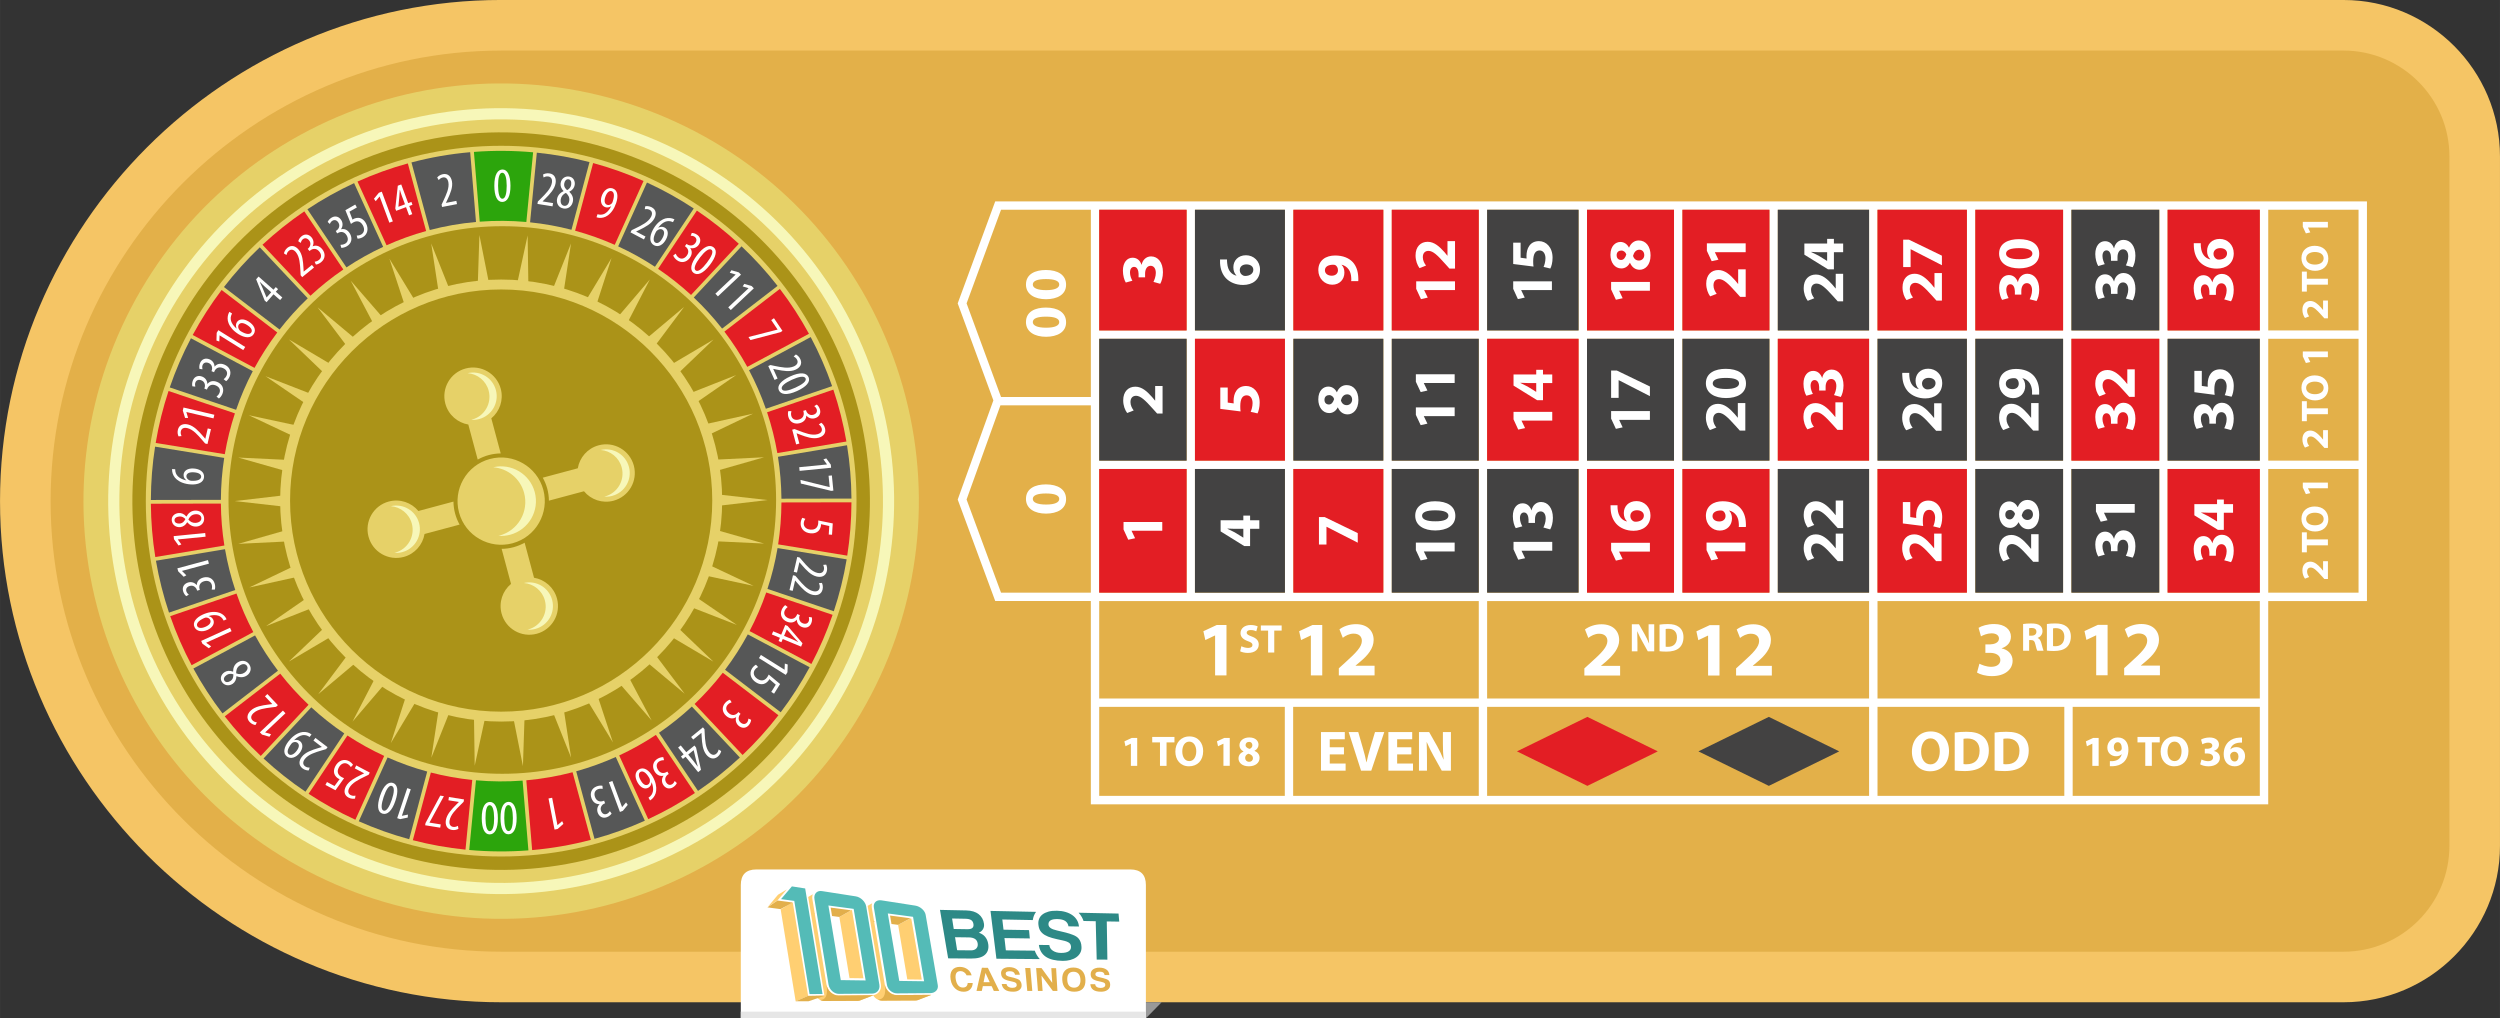 <?xml version="1.0" encoding="UTF-8"?>
<!DOCTYPE svg PUBLIC "-//W3C//DTD SVG 1.1//EN" "http://www.w3.org/Graphics/SVG/1.1/DTD/svg11.dtd">
<!-- Creator: CorelDRAW X6 -->
<svg xmlns="http://www.w3.org/2000/svg" xml:space="preserve" width="1500px" height="611px" version="1.1" style="shape-rendering:geometricPrecision; text-rendering:geometricPrecision; image-rendering:optimizeQuality; fill-rule:evenodd; clip-rule:evenodd"
viewBox="0 0 150000 61101"
 xmlns:xlink="http://www.w3.org/1999/xlink">
 <rect x="0" y="0" width="150000" height="61101" fill="#333333" stroke="none"/>
 <defs>
  <style type="text/css">
   <![CDATA[
    .fil6 {fill:#2CA50C}
    .fil10 {fill:#434242}
    .fil14 {fill:#54BBB7}
    .fil8 {fill:#565757}
    .fil11 {fill:#999999}
    .fil3 {fill:#AB9318}
    .fil15 {fill:#E2AF4B}
    .fil7 {fill:#E31E24}
    .fil1 {fill:#E3B049}
    .fil2 {fill:#E6D168}
    .fil18 {fill:#E6E6E6}
    .fil0 {fill:#F5C565}
    .fil4 {fill:#F7F7B9}
    .fil13 {fill:#FFCF72}
    .fil12 {fill:white}
    .fil9 {fill:white}
    .fil16 {fill:#2D8986;fill-rule:nonzero}
    .fil17 {fill:#E2AF4B;fill-rule:nonzero}
    .fil5 {fill:#E6D168;fill-rule:nonzero}
   ]]>
  </style>
 </defs>
 <g id="Layer_x0020_1">
  <g id="_901827408">
   <path class="fil0" d="M30069 0l110548 0c5167,0 9383,4217 9383,9383l0 41371c0,5167 -4216,9383 -9383,9383l-110548 0c-16544,0 -30069,-13525 -30069,-30069 0,-16544 13525,-30069 30069,-30069z"/>
   <path class="fil1" d="M30069 3034l110548 0c3492,0 6349,2857 6349,6349l0 41371c0,3492 -2857,6349 -6349,6349l-110548 0c-14869,0 -27034,-12165 -27034,-27034l0 0c0,-14869 12165,-27034 27034,-27034z"/>
   <path class="fil2" d="M52811 40578c-2799,6055 -7831,10705 -14091,13007 -6258,2307 -13103,2021 -19158,-777 -6054,-2799 -10709,-7825 -13011,-14085 -2302,-6259 -2021,-13108 777,-19163 2799,-6054 7831,-10705 14090,-13012 6259,-2301 13103,-2016 19158,783 6059,2792 10710,7825 13012,14084 2301,6260 2021,13108 -777,19163z"/>
   <path class="fil3" d="M50147 39347c-2471,5346 -6914,9451 -12441,11484 -5525,2036 -11568,1784 -16914,-686 -5345,-2471 -9455,-6909 -11487,-12436 -2032,-5526 -1785,-11573 686,-16918 2471,-5345 6914,-9452 12440,-11488 5526,-2032 11569,-1780 16914,691 5350,2465 9456,6909 11488,12435 2031,5527 1784,11573 -686,16919z"/>
   <path class="fil4" d="M51464 39956c1303,-2820 2044,-5866 2166,-8971 122,-3085 -370,-6160 -1435,-9057 -2166,-5891 -6544,-10620 -12241,-13250 -2851,-1316 -5930,-2060 -9069,-2173 -3051,-109 -6090,381 -8955,1435 -5890,2168 -10623,6546 -13256,12242 -1304,2821 -2045,5868 -2166,8975 -121,3084 370,6157 1435,9053 2166,5891 6546,10619 12241,13251 2828,1307 5882,2049 8995,2168 3076,118 6140,-374 9028,-1437 5889,-2168 10624,-6540 13257,-12237zm-608 -281c-2557,5533 -7159,9783 -12880,11889 -2806,1033 -5784,1511 -8772,1396 -3025,-116 -5992,-836 -8739,-2106 -5532,-2557 -9789,-7153 -11893,-12875 -1035,-2814 -1512,-5800 -1394,-8796 118,-3018 837,-5978 2104,-8719 2558,-5533 7158,-9787 12879,-11893 2784,-1025 5737,-1501 8703,-1395 3048,109 6040,832 8809,2110 5534,2554 9790,7153 11894,12874 1035,2815 1512,5803 1394,8800 -119,3017 -838,5976 -2104,8716z"/>
   <path class="fil2" d="M29478 25102l564 2103c-235,3 -474,34 -713,98 -239,64 -462,156 -667,272l-564 -2103c-644,-108 -1199,-581 -1379,-1253 -246,-919 299,-1863 1217,-2109 919,-246 1863,299 2109,1217 180,672 -64,1359 -568,1775zm-4375 5558l2104 -564c2,237 34,476 97,713 64,239 156,462 271,667l-2103 563c-108,644 -581,1199 -1253,1379 -919,246 -1863,-299 -2109,-1218 -246,-918 299,-1863 1217,-2109 672,-180 1359,64 1774,568zm7460 -1999l2104 -564c108,-644 581,-1199 1253,-1379 919,-246 1863,299 2109,1217 246,919 -299,1863 -1217,2109 -672,180 -1359,-64 -1774,-568l-2104 564c-2,-237 -34,-476 -97,-713 -64,-237 -156,-461 -273,-666zm-360 9366c918,-246 1464,-1190 1217,-2109 -180,-672 -734,-1145 -1379,-1253l-564 -2103c-205,115 -428,207 -667,272 -237,64 -477,95 -713,97l564 2104c-504,416 -748,1102 -568,1774 246,919 1190,1464 2109,1217z"/>
   <path class="fil2" d="M32599 29391c368,1374 -436,2828 -1852,3207 -1374,368 -2828,-435 -3207,-1852 -368,-1374 436,-2828 1852,-3207 1416,-379 2839,477 3207,1852z"/>
   <path class="fil4" d="M36732 29754c-160,43 -321,57 -477,44 14,-3 29,-7 43,-11 758,-203 1207,-982 1004,-1739 -160,-598 -679,-1004 -1262,-1049 744,-175 1497,272 1696,1015 203,758 -247,1536 -1004,1739zm-4609 7982c-160,43 -321,57 -477,44 14,-3 29,-7 43,-11 758,-203 1207,-982 1004,-1739 -160,-598 -679,-1004 -1262,-1049 744,-175 1497,272 1696,1015 203,758 -247,1536 -1004,1739zm-1514 -5651c-235,63 -472,83 -701,65 21,-5 42,-10 63,-16 1113,-298 1774,-1443 1476,-2556 -235,-878 -997,-1475 -1855,-1541 1093,-257 2200,399 2493,1492 298,1113 -362,2258 -1476,2556zm-1860 -6940c-160,43 -321,57 -477,44 14,-3 29,-7 43,-11 758,-203 1207,-982 1004,-1739 -160,-598 -678,-1004 -1262,-1049 744,-175 1497,272 1696,1015 203,758 -247,1536 -1004,1739zm-4609 7982c-160,43 -321,57 -477,44 14,-3 29,-7 43,-11 758,-203 1207,-982 1004,-1740 -160,-598 -678,-1003 -1262,-1049 744,-175 1497,272 1696,1015 203,758 -247,1536 -1004,1740z"/>
   <path class="fil5" d="M30069 16773c3662,0 6977,1484 9377,3884 2400,2400 3884,5715 3884,9377 0,3662 -1484,6977 -3884,9377 -2400,2400 -5715,3884 -9377,3884 -3662,0 -6977,-1484 -9377,-3884 -2400,-2400 -3884,-5715 -3884,-9377 0,-3662 1484,-6977 3884,-9377 2400,-2400 5715,-3884 9377,-3884zm8956 4305c-2292,-2292 -5459,-3710 -8956,-3710 -3498,0 -6664,1418 -8956,3710 -2292,2292 -3710,5459 -3710,8956 0,3498 1418,6664 3710,8956 2292,2292 5459,3710 8956,3710 3498,0 6664,-1418 8956,-3710 2292,-2292 3710,-5459 3710,-8956 0,-3498 -1418,-6664 -3710,-8956z"/>
   <path class="fil2" d="M30069 8748c11775,0 21321,9546 21321,21321 0,11775 -9546,21321 -21321,21321 -11775,0 -21321,-9546 -21321,-21321 0,-11775 9546,-21321 21321,-21321zm68 4824c9073,0 16428,7355 16428,16428 0,9073 -7355,16428 -16428,16428 -9073,0 -16428,-7355 -16428,-16428 0,-9073 7355,-16428 16428,-16428z"/>
   <g>
    <path class="fil6" d="M31355 46837c-930,70 -1869,64 -2797,-19l-405 4182c1178,106 2371,114 3551,23l-349 -4186z"/>
    <path class="fil6" d="M28783 13300c931,-70 1870,-64 2797,19l406 -4181c-1178,-106 -2371,-115 -3552,-23l349 4186z"/>
    <path class="fil7" d="M28334 46798c-848,-87 -1678,-237 -2484,-445l-1081 4060c1025,267 2081,457 3160,567l405 -4182z"/>
    <path class="fil7" d="M21322 49185l1728 -3830c-768,-354 -1506,-764 -2207,-1224l-2328 3497c891,587 1829,1109 2807,1557z"/>
    <path class="fil7" d="M15646 45357l2866 -3071c-613,-580 -1179,-1201 -1699,-1866l-3328 2563c660,846 1381,1639 2161,2374z"/>
    <path class="fil7" d="M11495 39913l3702 -1987c-392,-740 -730,-1513 -1009,-2314l-3976 1358c354,1019 784,2002 1284,2943z"/>
    <path class="fil7" d="M9317 33423l4144 -692c-131,-820 -202,-1660 -209,-2516l-4201 9c8,1088 99,2157 266,3199z"/>
    <path class="fil7" d="M9340 26577l4147 676c141,-839 345,-1658 606,-2450l-3982 -1342c-333,1007 -593,2048 -771,3116z"/>
    <path class="fil7" d="M11561 20101l3710 1972c402,-743 859,-1452 1365,-2123l-3339 -2550c-644,852 -1225,1754 -1736,2700z"/>
    <path class="fil7" d="M15748 14685l2879 3059c616,-572 1275,-1099 1972,-1575l-2342 -3488c-887,604 -1725,1274 -2509,2003z"/>
    <path class="fil7" d="M21449 10894l1743 3823c763,-342 1556,-629 2375,-856l-1098 -4056c-1042,287 -2051,653 -3020,1089z"/>
    <path class="fil7" d="M34354 46335c-898,236 -1825,399 -2775,484l349 4187c1207,-106 2384,-314 3523,-614l-1097 -4056z"/>
    <path class="fil7" d="M37151 45327l1743 3823c977,-453 1913,-978 2801,-1569l-2342 -3487c-699,464 -1435,876 -2202,1233z"/>
    <path class="fil7" d="M41676 42239l2878 3060c776,-739 1494,-1535 2151,-2383l-3339 -2550c-516,666 -1081,1292 -1691,1873z"/>
    <path class="fil7" d="M44973 37866l3710 1973c496,-943 922,-1928 1272,-2948l-3982 -1342c-276,801 -611,1576 -1000,2317z"/>
    <path class="fil7" d="M46688 32663l4146 676c163,-1043 249,-2112 253,-3200l-4201 8c-3,855 -71,1696 -198,2516z"/>
    <path class="fil7" d="M46640 27185l4144 -693c-183,-1068 -447,-2107 -784,-3114l-3976 1359c264,791 471,1608 616,2448z"/>
    <path class="fil7" d="M44835 22013l3702 -1987c-514,-944 -1099,-1844 -1746,-2693l-3328 2563c509,669 968,1376 1373,2117z"/>
    <path class="fil7" d="M41462 17698l2866 -3071c-786,-726 -1627,-1392 -2516,-1992l-2328 3497c699,473 1360,997 1979,1566z"/>
    <path class="fil7" d="M36884 14690l1728 -3830c-972,-433 -1982,-794 -3025,-1077l-1081 4060c819,224 1613,508 2378,847z"/>
    <path class="fil8" d="M25632 46294c-819,-223 -1614,-508 -2378,-847l-1728 3830c972,433 1982,794 3025,1077l1081 -4060z"/>
    <path class="fil8" d="M20655 44006c-699,-473 -1360,-996 -1978,-1566l-2866 3071c786,726 1627,1392 2517,1992l2328 -3497z"/>
    <path class="fil8" d="M13348 42805l3328 -2563c-508,-668 -968,-1376 -1373,-2117l-3702 1987c514,944 1099,1844 1747,2693z"/>
    <path class="fil8" d="M14115 35400c-264,-792 -471,-1609 -616,-2448l-4144 692c183,1068 447,2107 784,3114l3976 -1358z"/>
    <path class="fil8" d="M9051 29999l4201 -8c4,-855 72,-1695 199,-2516l-4147 -676c-163,1044 -249,2112 -253,3200z"/>
    <path class="fil8" d="M14165 24589c276,-802 612,-1576 1000,-2318l-3710 -1973c-496,943 -922,1928 -1272,2948l3981 1342z"/>
    <path class="fil8" d="M13434 17222l3339 2550c517,-666 1082,-1292 1691,-1873l-2878 -3060c-777,739 -1495,1535 -2151,2383z"/>
    <path class="fil8" d="M18444 12556l2342 3488c699,-464 1436,-877 2203,-1233l-1743 -3823c-976,452 -1913,978 -2801,1568z"/>
    <path class="fil8" d="M24687 9747l1097 4055c898,-235 1825,-399 2775,-484l-349 -4186c-1207,105 -2384,313 -3523,614z"/>
    <path class="fil8" d="M32209 9159l-405 4181c848,87 1678,237 2484,446l1081 -4060c-1025,-266 -2081,-457 -3160,-566z"/>
    <path class="fil8" d="M38817 10952l-1728 3830c769,353 1506,763 2207,1224l2328 -3497c-891,-587 -1829,-1109 -2807,-1557z"/>
    <path class="fil8" d="M44492 14780l-2866 3071c613,579 1179,1201 1699,1866l3328 -2563c-658,-844 -1382,-1640 -2161,-2374z"/>
    <path class="fil8" d="M48643 20224l-3702 1988c392,740 730,1513 1009,2314l3976 -1358c-354,-1019 -784,-2002 -1284,-2943z"/>
    <path class="fil8" d="M50821 26715l-4144 693c130,820 201,1660 209,2515l4201 -8c-8,-1089 -99,-2157 -266,-3199z"/>
    <path class="fil8" d="M50799 33561l-4146 -676c-142,839 -345,1657 -607,2450l3982 1342c334,-1008 593,-2049 772,-3117z"/>
    <path class="fil8" d="M48577 40036l-3710 -1972c-402,743 -859,1453 -1364,2123l3338 2550c645,-852 1226,-1755 1736,-2701z"/>
    <path class="fil8" d="M44390 45452l-2879 -3059c-617,572 -1275,1099 -1973,1575l2342 3488c887,-604 1726,-1274 2509,-2003z"/>
    <path class="fil8" d="M38689 49243l-1743 -3823c-763,342 -1556,630 -2374,857l1097 4055c1042,-287 2051,-652 3021,-1089z"/>
    <path class="fil9" d="M30503 50059c310,-2 498,-339 495,-980 -3,-620 -184,-970 -479,-968 -275,2 -492,286 -489,979 3,606 166,970 473,968zm11 -193c-181,1 -256,-335 -259,-779 -3,-457 69,-782 247,-782 187,-1 268,320 270,779 3,456 -77,782 -259,782zm-1136 199c310,-2 498,-339 494,-980 -3,-620 -184,-970 -479,-968 -275,2 -493,286 -489,980 3,605 166,970 474,968zm10 -193c-181,1 -256,-335 -259,-780 -2,-456 69,-781 247,-782 187,-1 268,320 271,779 2,456 -78,781 -259,782z"/>
    <path class="fil9" d="M26935 47821l-31 196 626 100 0 6 -155 153c-282,281 -568,585 -624,937 -45,283 54,536 366,585 170,27 312,-24 387,-68l-28 -176c-54,24 -152,82 -288,60 -176,-28 -248,-170 -215,-378 57,-352 378,-662 650,-935l193 -191 23 -144 -904 -145zm-523 1842l32 -197 -676 -108 1 -6 863 -1580 -217 -35 -885 1647 -21 133 904 145z"/>
    <path class="fil9" d="M24645 47358l-211 -70 -603 1803 177 59 454 -94 14 -180 -357 72 -6 -2 531 -1586zm-1706 1459c294,98 581,-160 784,-767 197,-588 139,-978 -141,-1071 -261,-87 -559,112 -779,770 -192,574 -155,972 136,1069zm73 -179c-172,-58 -134,-400 6,-821 145,-433 317,-718 486,-661 178,60 151,390 5,825 -145,433 -326,715 -497,657z"/>
    <path class="fil9" d="M21378 45926l-93 176 560 297 -2 5 -196 95c-357,175 -726,370 -892,686 -134,253 -122,524 157,672 152,81 303,78 388,60l30 -176c-59,5 -171,29 -292,-35 -158,-84 -180,-241 -82,-427 167,-315 572,-504 917,-675l245 -119 68 -129 -809 -429zm-1854 1170l602 319 518 -722c-34,-11 -74,-29 -136,-62 -217,-115 -321,-312 -180,-578 136,-256 353,-310 523,-219 93,49 164,133 200,192l129 -137c-44,-79 -145,-170 -246,-223 -300,-159 -636,-29 -813,304 -90,171 -104,322 -63,457 44,136 163,248 254,296 23,12 41,22 64,27l-306 411 -452 -240 -93 176z"/>
    <path class="fil9" d="M18925 44275l-120 159 505 384 -4 5 -208 62c-381,114 -777,246 -993,530 -173,228 -206,497 45,689 137,105 286,126 373,123l59 -168c-59,-5 -173,0 -282,-83 -142,-108 -138,-268 -11,-435 216,-284 647,-405 1015,-516l261 -77 89 -116 -728 -555zm-234 -208c-37,-28 -79,-56 -135,-84 -155,-71 -344,-89 -524,-36 -253,72 -507,250 -734,548 -255,335 -342,699 -84,896 233,177 561,56 771,-221 209,-275 200,-557 12,-701 -109,-84 -231,-88 -342,-58l-7 -5c178,-180 350,-266 505,-295 100,-16 207,-1 297,39 47,21 83,41 122,71l117 -154zm-1360 1192c-119,-90 -105,-297 136,-613 39,-51 60,-68 88,-87 101,-56 215,-50 289,7 121,92 123,263 -47,486 -197,258 -376,276 -466,207z"/>
    <path class="fil9" d="M17127 42798l-152 -162 -1384 1303 128 136 445 131 97 -153 -349 -105 -4 -4 1218 -1147zm-1086 -1154l-144 136 435 462 -4 4 -216 27c-394,50 -806,117 -1066,361 -209,196 -285,457 -68,687 118,126 261,171 348,182l86 -156c-58,-14 -171,-28 -265,-128 -122,-130 -93,-286 61,-431 260,-244 704,-293 1086,-344l270 -33 107 -100 -628 -666z"/>
    <path class="fil9" d="M14955 39865c-163,-243 -464,-277 -709,-112 -189,127 -261,330 -261,541l-7 5c-197,-79 -375,-55 -513,38 -182,122 -296,361 -145,587 132,197 398,268 641,105 134,-90 221,-258 223,-449l3 -6c177,68 405,105 626,-43 197,-132 317,-403 142,-666zm-144 86c92,136 24,298 -153,417 -138,93 -327,106 -489,32 -1,-175 31,-348 213,-470 197,-132 351,-95 430,21zm-1344 895c-77,-114 -17,-246 136,-348 119,-80 266,-87 398,-38 2,139 -13,290 -173,398 -143,96 -290,92 -360,-12z"/>
    <path class="fil9" d="M13892 37871l-92 -202 -1730 787 77 171 379 268 142 -112 -296 -213 -2 -6 1523 -692zm-298 -713c-19,-43 -43,-87 -78,-138 -104,-136 -261,-241 -446,-280 -257,-56 -564,-19 -905,135 -383,175 -632,455 -497,750 121,266 467,315 784,170 314,-143 440,-396 342,-611 -57,-125 -162,-187 -274,-213l-4 -8c242,-74 435,-69 585,-22 95,34 182,97 243,176 32,40 54,75 75,120l176 -80zm-1762 406c-62,-136 48,-311 410,-476 58,-26 85,-32 119,-35 116,-1 212,58 251,143 63,139 -16,290 -272,406 -296,134 -462,65 -509,-39z"/>
    <path class="fil9" d="M12887 35377c31,-87 30,-226 -2,-345 -90,-333 -384,-460 -684,-379 -289,77 -393,275 -394,451l-6 1c-133,-155 -319,-208 -503,-158 -237,64 -384,261 -314,521 37,138 121,249 193,303l151 -92c-58,-48 -125,-115 -149,-205 -39,-144 33,-270 217,-319 226,-61 379,113 417,243l11 42 164 -44 -14 -51c-59,-220 39,-407 279,-472 229,-62 402,28 453,218 29,110 14,220 -5,286l185 1zm-352 -1556l-58 -214 -1836 493 49 181 330 326 158 -88 -257 -258 -2 -6 1616 -435z"/>
    <path class="fil9" d="M12333 32201l-22 -221 -1892 187 19 186 272 376 170 -61 -211 -296 -1 -6 1665 -164zm-88 -1129c-29,-291 -278,-463 -572,-434 -227,23 -386,167 -485,354l-9 1c-136,-163 -304,-226 -470,-209 -219,21 -432,178 -405,448 23,236 224,425 515,396 160,-16 317,-122 409,-290l6 -3c123,144 307,284 572,258 236,-23 470,-205 439,-519zm-167 7c16,163 -120,274 -332,294 -166,17 -338,-60 -446,-203 82,-155 192,-292 410,-314 236,-23 355,83 369,222zm-1607 153c-14,-137 101,-224 284,-242 143,-14 275,49 368,154 -64,124 -149,250 -341,269 -172,17 -299,-55 -312,-181z"/>
    <path class="fil9" d="M10322 28143c1,32 1,82 8,144 24,166 117,354 270,478 192,162 471,277 839,301 435,29 782,-116 803,-445 20,-304 -258,-486 -617,-510 -362,-24 -595,128 -611,370 -10,143 56,253 160,333l-1 9c-289,-66 -596,-212 -651,-533 -8,-56 -11,-97 -12,-135l-190 -12zm1746 467c-10,151 -196,259 -584,237 -55,-4 -92,-15 -113,-25 -137,-65 -194,-165 -188,-258 11,-154 160,-245 446,-225 330,21 448,144 439,272z"/>
    <path class="fil9" d="M12657 25751l-194 -45 -145 618 -6 -1 -141 -165c-260,-301 -542,-607 -890,-689 -279,-66 -538,15 -610,322 -40,168 2,313 41,391l178 -16c-20,-56 -71,-158 -40,-292 41,-173 187,-235 392,-187 347,81 634,425 887,715l177 206 142 34 209 -892zm152 -649l51 -216 -1851 -434 -43 182 137 443 181 -2 -104 -349 1 -5 1629 382z"/>
    <path class="fil9" d="M13134 23910c78,-50 162,-161 209,-274 133,-319 -23,-599 -310,-718 -275,-115 -478,-22 -587,117l-5 -2c-10,-204 -126,-359 -301,-432 -227,-94 -463,-28 -567,221 -55,132 -56,271 -32,357l176 19c-17,-73 -29,-167 7,-253 57,-138 191,-193 367,-120 216,90 231,321 182,446l-17 41 157 65 20 -49c88,-210 279,-299 509,-203 219,91 300,268 225,448 -43,105 -123,183 -178,224l146 115zm433 -1040c78,-50 162,-161 209,-274 132,-319 -24,-599 -310,-718 -276,-115 -479,-22 -587,117l-6 -2c-10,-204 -126,-360 -302,-433 -227,-95 -463,-28 -567,220 -55,132 -56,271 -32,357l176 19c-17,-74 -28,-167 7,-253 58,-138 191,-193 367,-120 216,90 230,321 181,446l-17 40 157 65 20 -49c88,-211 279,-298 509,-203 219,91 300,267 225,448 -44,105 -124,183 -179,224l146 114z"/>
    <path class="fil9" d="M14593 21007l118 -188 -1612 -1008 -99 159 -14 464 172 56 14 -364 3 -5 1419 886zm-832 -2299c-15,29 -39,73 -61,131 -57,158 -64,367 12,549 92,234 284,467 597,663 370,231 743,268 918,-13 161,-258 2,-550 -303,-741 -307,-192 -585,-169 -713,37 -76,122 -69,249 -17,369l-5 8c-223,-195 -424,-469 -321,-777 19,-54 36,-91 54,-125l-161 -100zm1317 1237c-80,129 -295,136 -627,-68 -47,-29 -75,-57 -87,-75 -89,-121 -93,-237 -43,-317 82,-131 256,-140 499,12 280,175 327,339 258,448z"/>
    <path class="fil9" d="M16938 17850l-392 -346 137 -156 -138 -122 -137 156 -895 -789 -145 165 511 1273 114 101 418 -474 393 346 135 -153zm-943 -1l-4 -4 -236 -559c-51,-119 -92,-210 -164,-359l8 -9c88,90 170,174 269,261l403 356 -276 313z"/>
    <path class="fil9" d="M18839 16050l-125 -154 -492 401 -4 -4 -11 -217c-22,-397 -59,-813 -284,-1089 -181,-222 -435,-317 -681,-117 -134,109 -189,249 -206,334l150 96c18,-56 40,-168 146,-255 138,-113 292,-72 425,91 225,277 242,723 266,1108l14 271 93 114 709 -578zm114 -176c92,-7 219,-65 314,-142 268,-218 263,-539 67,-779 -189,-231 -412,-246 -572,-175l-4 -4c88,-184 59,-376 -61,-524 -155,-190 -395,-244 -604,-74 -111,90 -178,213 -197,300l146 100c20,-73 54,-161 126,-220 115,-94 259,-79 379,68 148,181 52,392 -51,479l-34 28 107 132 41 -33c177,-144 388,-131 545,62 150,184 138,378 -14,502 -88,72 -195,103 -263,112l74 170z"/>
    <path class="fil9" d="M20473 14869c92,8 226,-28 333,-90 299,-171 347,-488 193,-757 -148,-259 -366,-310 -536,-266l-3 -5c116,-168 120,-362 26,-527 -122,-213 -350,-305 -583,-172 -124,72 -210,181 -243,264l127 122c31,-69 79,-150 161,-196 129,-74 269,-36 363,129 116,204 -13,395 -128,465l-38 22 84 147 46 -26c198,-113 404,-66 527,150 118,206 74,395 -96,493 -99,56 -210,69 -278,68l46 179zm840 -2596l-591 338 333 824c27,-23 64,-47 125,-82 214,-122 436,-104 585,157 144,252 73,464 -94,560 -91,52 -201,67 -269,66l47 182c91,6 221,-32 320,-88 294,-169 365,-522 178,-850 -96,-167 -216,-260 -352,-297 -138,-35 -297,5 -386,56 -23,13 -40,23 -58,40l-183 -479 444 -254 -99 -173z"/>
    <path class="fil9" d="M23361 13360l208 -77 -662 -1782 -175 65 -295 359 102 149 233 -280 6 -2 582 1568zm1374 -510l-182 -491 195 -72 -64 -173 -195 72 -415 -1119 -206 76 -152 1363 53 143 592 -220 182 491 192 -71zm-830 -447l-2 -5 56 -604c12,-129 18,-228 26,-393l11 -4c35,121 68,234 114,357l188 504 -392 146z"/>
    <path class="fil9" d="M27419 12247l-38 -195 -623 121 -1 -6 93 -197c169,-360 333,-744 265,-1094 -55,-281 -234,-485 -544,-425 -169,33 -285,129 -340,197l87 156c43,-41 115,-129 250,-156 175,-34 291,75 332,281 68,350 -129,752 -290,1102l-116 246 28 143 899 -174z"/>
    <path class="fil9" d="M30133 12118c310,-2 498,-339 494,-980 -3,-620 -183,-970 -479,-968 -275,2 -493,286 -489,979 3,606 167,970 474,969zm10 -193c-181,1 -256,-334 -259,-779 -2,-456 69,-781 247,-782 187,-1 268,320 270,779 2,456 -77,781 -259,782z"/>
    <path class="fil9" d="M33151 12382l31 -196 -626 -100 1 -6 155 -153c282,-281 568,-585 624,-937 45,-283 -54,-536 -366,-586 -170,-27 -312,24 -387,68l28 176c55,-24 153,-82 288,-60 176,28 248,170 215,377 -56,352 -378,662 -650,936l-194 191 -23 144 904 144zm660 130c289,46 519,-151 566,-443 36,-225 -64,-416 -219,-559l1 -9c192,-91 296,-237 322,-402 35,-216 -62,-463 -331,-506 -234,-37 -468,109 -514,398 -26,159 38,337 176,469l2 6c-170,82 -353,225 -395,487 -37,234 79,507 391,557zm35 -163c-162,-26 -234,-185 -200,-397 26,-164 144,-311 309,-380 129,118 234,259 199,476 -37,234 -170,322 -308,300zm261 -1593c136,21 191,155 162,337 -23,141 -118,253 -243,317 -103,-94 -204,-208 -173,-398 28,-170 130,-275 254,-255z"/>
    <path class="fil9" d="M35790 13035c44,15 92,28 154,36 170,17 354,-26 508,-136 216,-149 399,-400 518,-755 134,-399 98,-772 -210,-875 -277,-93 -549,128 -659,458 -110,327 -10,592 215,667 130,44 246,9 342,-55l8 2c-111,229 -246,365 -382,443 -90,47 -195,67 -294,59 -51,-5 -92,-12 -139,-28l-61 183zm904 -1566c141,47 195,247 68,624 -20,61 -34,84 -56,111 -78,85 -187,116 -275,87 -144,-49 -202,-209 -113,-475 103,-308 267,-383 375,-346z"/>
    <path class="fil9" d="M38636 14368l93 -176 -561 -297 3 -5 196 -95c357,-175 725,-370 893,-685 134,-253 122,-524 -157,-672 -152,-81 -303,-78 -388,-60l-30 176c59,-5 171,-29 292,36 158,83 180,241 82,427 -167,316 -572,505 -917,676l-245 119 -68 129 808 428zm1829 -1209c-30,-12 -75,-33 -135,-51 -161,-46 -370,-38 -546,51 -226,109 -446,317 -618,643 -204,385 -214,760 78,915 269,142 549,-37 718,-355 170,-321 126,-595 -88,-709 -127,-67 -254,-52 -369,10l-8 -4c178,-237 437,-457 752,-376 55,15 93,30 129,45l89 -168zm-1139 1402c-135,-71 -157,-285 23,-630 26,-49 51,-79 69,-93 115,-98 230,-110 313,-66 137,73 158,246 24,499 -155,292 -314,350 -428,290z"/>
    <path class="fil9" d="M40393 15332c29,88 114,198 212,272 275,209 585,130 773,-117 181,-237 143,-457 36,-598l4 -4c200,42 380,-30 495,-182 148,-196 145,-441 -69,-604 -114,-87 -248,-123 -338,-122l-64 165c75,2 169,15 244,71 118,91 138,234 22,385 -141,186 -369,142 -478,62l-35 -26 -102 135 41 32c182,138 218,347 67,544 -144,188 -335,223 -491,104 -91,-69 -145,-166 -171,-229l-148 111zm2419 -495c-246,-188 -602,-36 -990,474 -376,493 -447,881 -212,1060 219,166 565,74 985,-477 367,-481 461,-870 217,-1056zm-126 147c144,110 -1,421 -271,775 -276,363 -531,577 -673,469 -149,-114 -17,-417 261,-782 277,-363 539,-571 683,-461z"/>
    <path class="fil9" d="M42921 17621l153 162 1384 -1303 -129 -136 -445 -131 -98 152 348 105 4 5 -1218 1147zm772 820l152 162 1384 -1303 -128 -136 -445 -132 -97 152 349 105 4 4 -1218 1147z"/>
    <polygon class="fil9" points="46438,19093 46273,19204 46654,19772 46650,19776 44906,20221 45027,20403 46836,19928 46948,19853 "/>
    <path class="fil9" d="M46474 22796l181 -83 -263 -577 5 -3 213 45c390,80 800,150 1126,2 261,-119 417,-341 286,-628 -72,-157 -193,-247 -271,-285l-131 121c50,32 152,82 209,207 74,162 -4,301 -196,388 -325,148 -761,51 -1139,-24l-266 -56 -133 60 379 833zm2040 -163c-128,-282 -513,-316 -1096,-51 -564,257 -810,564 -688,833 114,251 463,333 1094,46 551,-251 817,-548 690,-828zm-180 69c75,165 -201,371 -606,555 -415,189 -741,257 -815,94 -77,-171 182,-375 601,-566 415,-189 745,-249 820,-84z"/>
    <path class="fil9" d="M47298 24667c-31,87 -30,226 2,345 90,333 384,460 684,379 288,-77 392,-275 393,-451l5 -2c133,155 320,208 503,159 237,-64 384,-261 314,-521 -37,-138 -121,-249 -193,-302l-151 92c58,48 125,114 149,205 39,144 -34,270 -217,319 -226,61 -379,-113 -416,-242l-12 -42 -164 44 14 51c59,220 -39,407 -279,472 -228,61 -401,-28 -452,-218 -30,-110 -14,-220 5,-286l-185 -2zm471 1999l192 -52 -165 -613 5 -2 203 79c372,142 765,279 1110,186 277,-75 467,-268 385,-573 -45,-166 -150,-275 -221,-325l-149 98c44,40 137,105 173,238 46,172 -54,296 -257,351 -345,93 -759,-75 -1119,-211l-254 -98 -141 38 238 884z"/>
    <path class="fil9" d="M47953 28032l22 221 1891 -187 -18 -186 -272 -376 -171 61 212 297 0 6 -1665 165zm1959 494l-198 20 67 681 -6 1 -1747 -433 22 218 1818 438 134 -13 -90 -911z"/>
    <path class="fil9" d="M49921 32086l44 -680 -870 -178c4,35 4,80 -1,150 -16,245 -154,421 -454,401 -289,-19 -427,-195 -414,-388 7,-105 54,-204 93,-261l-178 -62c-54,73 -95,201 -102,316 -22,339 233,593 610,618 192,13 337,-37 442,-129 106,-96 160,-250 167,-352 2,-26 3,-47 -1,-71l499 112 -33 511 198 13z"/>
    <path class="fil9" d="M47624 34310l194 45 144 -618 6 1 142 165c259,301 542,608 890,689 279,65 538,-15 611,-323 39,-168 -2,-313 -41,-391l-178 15c20,56 71,158 40,292 -41,174 -187,236 -392,188 -348,-81 -634,-425 -887,-715l-177 -207 -143 -33 -208 891zm-257 1096l194 45 145 -618 6 1 142 165c260,302 543,608 890,689 279,65 538,-15 611,-323 39,-168 -2,-313 -41,-391l-178 16c20,56 71,158 40,292 -40,174 -187,236 -392,188 -347,-82 -634,-425 -887,-715l-177 -207 -142 -33 -209 891z"/>
    <path class="fil9" d="M47113 36309c-78,50 -162,161 -209,274 -132,319 23,599 310,718 275,114 478,22 587,-117l6 2c10,204 125,360 301,433 227,94 464,28 567,-221 55,-132 56,-271 32,-358l-176 -19c17,74 29,167 -8,254 -57,138 -191,193 -367,120 -216,-90 -230,-321 -182,-446l17 -40 -157 -66 -20 49c-88,210 -279,298 -509,203 -219,-91 -300,-268 -225,-449 44,-105 124,-183 179,-223l-146 -115zm-802 1760l483 201 -80 192 170 71 80 -191 1102 458 84 -203 -894 -1040 -141 -59 -242 583 -483 -201 -79 189zm893 -303l5 2 404 453c87,96 155,169 271,287l-4 11c-113,-57 -217,-110 -339,-160l-497 -206 161 -386z"/>
    <path class="fil9" d="M45654 39298l-118 189 1612 1007 99 -159 14 -464 -172 -56 -14 364 -3 5 -1419 -887zm791 2322l361 -578 -683 -568c-14,32 -34,71 -72,131 -130,208 -334,298 -590,138 -245,-154 -284,-373 -182,-537 56,-89 145,-155 206,-185l-127 -139c-82,38 -179,133 -240,230 -180,288 -75,633 245,833 163,102 314,127 450,95 139,-34 259,-145 314,-231 14,-22 25,-40 32,-63l387 335 -271 434 168 106z"/>
    <path class="fil9" d="M43795 41983c-89,22 -205,100 -286,192 -228,259 -171,574 61,779 223,197 446,175 593,79l4 4c-56,197 3,381 146,507 184,162 430,176 608,-26 95,-107 140,-239 145,-328l-160 -75c-8,75 -27,168 -88,238 -99,112 -243,121 -386,-5 -175,-154 -115,-378 -28,-481l29 -33 -127 -112 -35 39c-151,171 -361,193 -547,28 -178,-157 -198,-350 -68,-497 75,-86 176,-133 241,-154l-101 -155z"/>
    <path class="fil9" d="M41467 44221l125 154 492 -401 4 5 11 217c22,397 59,813 284,1089 181,222 435,317 680,117 134,-109 190,-249 207,-334l-150 -96c-18,56 -40,169 -146,255 -138,113 -292,72 -425,-91 -226,-276 -243,-723 -266,-1108l-14 -272 -93 -114 -709 579zm-780 635l331 406 -161 131 116 143 161 -131 754 925 170 -139 -296 -1340 -96 -118 -490 399 -331 -406 -159 129zm930 155l4 5 141 590c31,126 56,222 103,381l-9 7c-73,-103 -140,-199 -223,-301l-340 -417 324 -264z"/>
    <path class="fil9" d="M39796 45430c-92,-8 -226,28 -333,90 -300,171 -347,488 -193,757 148,259 366,310 536,266l3 5c-116,168 -120,362 -26,527 122,213 350,305 583,172 124,-72 210,-181 244,-264l-127 -122c-32,68 -79,149 -161,196 -129,74 -269,36 -364,-129 -116,-203 13,-395 129,-464l38 -22 -84 -147 -46 26c-198,114 -403,66 -527,-150 -118,-206 -75,-395 95,-493 99,-56 210,-69 278,-68l-45 -179zm-792 2596c26,-18 68,-46 116,-86 125,-112 230,-293 249,-489 29,-249 -29,-546 -213,-866 -216,-378 -528,-587 -815,-423 -264,151 -262,484 -84,796 180,315 435,425 646,304 125,-71 179,-187 189,-317l8 -5c105,278 152,614 -84,837 -42,38 -75,63 -107,85l95 165zm-575 -1713c132,-75 325,20 520,356 28,48 39,86 41,107 22,150 -30,253 -111,300 -134,77 -292,2 -434,-247 -164,-287 -128,-452 -16,-517z"/>
    <path class="fil9" d="M36741 46858l-208 77 662 1782 175 -65 294 -359 -102 -149 -233 280 -6 2 -582 -1568zm-595 289c-89,-23 -228,-9 -343,34 -324,120 -422,425 -314,716 104,279 310,365 485,350l2 5c-142,146 -178,337 -111,516 86,230 295,358 548,265 134,-50 236,-144 283,-221l-105 -142c-42,62 -103,135 -191,168 -140,52 -271,-9 -338,-187 -81,-219 78,-388 203,-437l41 -15 -59 -159 -50 18c-214,80 -409,-1 -495,-234 -82,-222 -9,-402 175,-471 107,-40 218,-34 285,-21l-16 -185z"/>
    <polygon class="fil9" points="33128,47867 32910,47909 33271,49775 33455,49740 33804,49434 33728,49270 33452,49508 33446,49509 "/>
   </g>
   <g>
    <polygon class="fil10" points="101906,45083 106130,43013 110354,45083 106130,47153 "/>
    <polygon class="fil7" points="91018,45083 95242,43013 99467,45083 95242,47153 "/>
    <polygon class="fil9" points="88727,48023 89227,48023 89227,12333 88727,12333 "/>
    <polygon class="fil9" points="112146,48023 112651,48023 112651,12333 112146,12333 "/>
    <path class="fil9" d="M65451 24322l-5426 0 -2031 5648 2068 5591 5389 0 0 -11239zm0 -500l0 -11237 -5389 0 -2067 5618 2067 5618 5389 0zm76567 -11737l0 23979 -5924 0 0 12195 -70644 0 0 -12198 -5737 0 -61 -164 -2190 -5923 2140 -5951 -2141 -5820 2251 -6118c27435,0 54870,0 82305,0zm-6428 35669l0 -11690 -69638 0 0 11690 69638 0zm-69638 -12195l75562 0 0 -22974c-25187,0 -50375,0 -75562,0l0 22974z"/>
    <polygon class="fil9" points="71197,35812 71697,35812 71697,12333 71197,12333 "/>
    <polygon class="fil9" points="77096,35812 77601,35812 77601,12333 77096,12333 "/>
    <polygon class="fil9" points="83000,35812 83506,35812 83506,12333 83000,12333 "/>
    <polygon class="fil9" points="94715,35812 95220,35812 95220,12333 94715,12333 "/>
    <polygon class="fil9" points="100441,35812 100946,35812 100946,12333 100441,12333 "/>
    <polygon class="fil9" points="106167,35812 106668,35812 106668,12333 106167,12333 "/>
    <polygon class="fil9" points="118015,35812 118520,35812 118520,12333 118015,12333 "/>
    <polygon class="fil9" points="123786,35812 124286,35812 124286,12333 123786,12333 "/>
    <polygon class="fil9" points="129557,35812 130056,35812 130056,12333 129557,12333 "/>
    <polygon class="fil9" points="136095,12308 136095,35787 135590,35787 135590,12358 135578,12308 "/>
    <polygon class="fil9" points="65699,20327 141766,20327 141766,19827 65699,19827 "/>
    <polygon class="fil9" points="65699,28139 141766,28139 141766,27639 65699,27639 "/>
    <polygon class="fil7" points="65952,35559 71197,35559 71197,28139 65952,28139 "/>
    <polygon class="fil7" points="65952,19827 71197,19827 71197,12585 65952,12585 "/>
    <polygon class="fil7" points="77602,35559 83000,35559 83000,28139 77602,28139 "/>
    <polygon class="fil7" points="71697,27639 77096,27639 77096,20327 71697,20327 "/>
    <polygon class="fil7" points="77602,19827 83000,19827 83000,12585 77602,12585 "/>
    <polygon class="fil7" points="83506,19827 88727,19827 88727,12585 83506,12585 "/>
    <polygon class="fil7" points="89227,27639 94715,27639 94715,20327 89227,20327 "/>
    <polygon class="fil7" points="95221,19827 100441,19827 100441,12585 95221,12585 "/>
    <polygon class="fil7" points="100946,19827 106167,19827 106167,12585 100946,12585 "/>
    <polygon class="fil7" points="95221,35559 100441,35559 100441,28139 95221,28139 "/>
    <polygon class="fil7" points="100946,35559 106167,35559 106167,28139 100946,28139 "/>
    <polygon class="fil7" points="106668,27639 112146,27639 112146,20327 106668,20327 "/>
    <polygon class="fil7" points="112651,19827 118015,19827 118015,12585 112651,12585 "/>
    <polygon class="fil7" points="118520,19827 123786,19827 123786,12585 118520,12585 "/>
    <polygon class="fil7" points="124286,27639 129557,27639 129557,20327 124286,20327 "/>
    <polygon class="fil7" points="130057,19827 135590,19827 135590,12585 130057,12585 "/>
    <polygon class="fil7" points="112651,35559 118015,35559 118015,28139 112651,28139 "/>
    <polygon class="fil7" points="130057,35559 135590,35559 135590,28139 130057,28139 "/>
    <polygon class="fil10" points="71697,35559 77096,35559 77096,28139 71697,28139 "/>
    <polygon class="fil10" points="65952,27639 71197,27639 71197,20327 65952,20327 "/>
    <polygon class="fil10" points="71697,19827 77096,19827 77096,12585 71697,12585 "/>
    <polygon class="fil10" points="77602,27639 83000,27639 83000,20327 77602,20327 "/>
    <polygon class="fil10" points="83506,35559 88727,35559 88727,28139 83506,28139 "/>
    <polygon class="fil10" points="83506,27639 88727,27639 88727,20327 83506,20327 "/>
    <polygon class="fil10" points="89227,35559 94715,35559 94715,28139 89227,28139 "/>
    <polygon class="fil10" points="95221,27639 100441,27639 100441,20327 95221,20327 "/>
    <polygon class="fil10" points="100946,27639 106167,27639 106167,20327 100946,20327 "/>
    <polygon class="fil10" points="106668,19827 112146,19827 112146,12585 106668,12585 "/>
    <polygon class="fil10" points="106668,35559 112146,35559 112146,28139 106668,28139 "/>
    <polygon class="fil10" points="89227,19827 94715,19827 94715,12585 89227,12585 "/>
    <polygon class="fil10" points="112651,27639 118015,27639 118015,20327 112651,20327 "/>
    <polygon class="fil10" points="118520,35559 123786,35559 123786,28139 118520,28139 "/>
    <polygon class="fil10" points="118520,27639 123786,27639 123786,20327 118520,20327 "/>
    <polygon class="fil10" points="124286,35559 129557,35559 129557,28139 124286,28139 "/>
    <polygon class="fil10" points="124286,19827 129557,19827 129557,12585 124286,12585 "/>
    <polygon class="fil10" points="130057,27639 135590,27639 135590,20327 130057,20327 "/>
    <polygon class="fil9" points="69736,31844 69736,31319 67412,31319 67412,31770 67695,32384 68106,32295 67893,31849 67893,31844 "/>
    <path class="fil9" d="M69756 23161l-446 0 0 877 -5 0 -183 -218c-298,-337 -609,-619 -1001,-619 -421,0 -729,292 -729,817 0,317 104,584 238,763l391 -153c-94,-124 -193,-298 -193,-500 0,-267 149,-381 341,-381 268,10 530,253 986,763l272 302 327 0 0 -1650z"/>
    <path class="fil9" d="M69612 17029c84,-139 164,-391 164,-694 0,-589 -298,-951 -713,-951 -302,0 -515,228 -565,505l-5 0c-99,-287 -292,-426 -540,-426 -322,0 -579,277 -579,772 0,302 84,579 173,718l396 -109c-60,-99 -144,-297 -144,-485 0,-233 104,-347 248,-347 193,0 263,233 267,416l0 213 391 0 0 -223c0,-237 100,-470 332,-470 173,0 312,143 312,426 0,223 -94,446 -143,540l406 114z"/>
    <path class="fil9" d="M75561 31215l-555 0 0 -277 -406 0 0 277 -1363 0 0 669 1417 881 351 0 0 -1035 555 0 0 -515zm-961 1040l-10 0 -505 -312c-148,-79 -282,-139 -436,-213l0 -15c154,10 298,15 436,15l515 0 0 525z"/>
    <path class="fil9" d="M73218 23255l0 1278 1218 153c-15,-94 -20,-183 -20,-312 0,-466 144,-654 386,-654 248,0 352,237 352,465 0,208 -64,421 -114,525l411 94c64,-129 129,-362 129,-644 0,-629 -381,-1001 -812,-1001 -272,0 -466,109 -585,282 -119,164 -168,391 -168,615 0,54 0,99 5,149l-357 -50 0 -902 -446 0 1 0z"/>
    <path class="fil9" d="M73203 15567c-5,55 -5,119 0,218 20,367 134,669 347,902 233,247 595,411 1035,411 555,0 1016,-302 1016,-926 0,-501 -381,-857 -842,-857 -480,0 -758,332 -758,719 0,218 69,381 183,495l0 10c-267,-60 -515,-272 -554,-758 -10,-84 -10,-149 -10,-213l-416 0zm1996 615c0,248 -223,367 -471,376 -64,0 -104,-10 -134,-25 -119,-50 -208,-173 -208,-322 0,-233 183,-347 401,-347 238,0 411,123 411,317z"/>
    <polygon class="fil9" points="79137,32671 79588,32671 79588,31606 79593,31606 81465,32562 81465,31987 79484,31026 79137,31026 "/>
    <path class="fil9" d="M81504 23998c0,-540 -282,-892 -708,-892 -297,0 -490,198 -579,426l-10 0c-114,-233 -312,-337 -510,-337 -282,0 -599,223 -599,768 0,466 263,822 654,822 208,0 396,-114 510,-337l10 0c114,253 307,416 585,416 317,0 648,-273 648,-867zm-376 -20c0,203 -159,332 -327,332 -168,0 -298,-104 -347,-288 59,-213 178,-361 381,-361 168,0 292,124 292,317zm-1660 10c0,-198 144,-283 282,-283 149,0 263,114 297,238 -54,183 -153,327 -312,327 -148,0 -267,-94 -267,-282z"/>
    <path class="fil9" d="M81495 16870c5,-60 10,-153 0,-247 -15,-362 -123,-664 -321,-887 -233,-253 -590,-406 -1070,-406 -544,0 -1005,282 -1005,876 0,515 386,877 837,877 451,0 728,-332 728,-723 0,-213 -59,-362 -168,-466l5 -10c173,40 327,144 426,292 89,124 134,292 144,456 10,109 10,168 0,238l426 0zm-2001 -649c0,-247 248,-337 491,-337 69,0 104,10 139,25 84,54 154,153 154,302 0,223 -174,332 -372,332 -243,0 -411,-134 -411,-322z"/>
    <polygon class="fil9" points="87280,33087 87280,32557 84952,32557 84952,33008 85240,33627 85646,33538 85432,33092 85432,33087 "/>
    <path class="fil9" d="M84913 30942c0,599 535,887 1204,887 659,-5 1204,-267 1204,-871 0,-595 -495,-882 -1214,-882 -639,0 -1194,243 -1194,867zm411 5c0,-218 272,-327 788,-327 530,0 792,114 792,322 0,213 -253,342 -788,337 -540,5 -792,-129 -792,-332z"/>
    <polygon class="fil9" points="87280,24969 87280,24444 84952,24444 84952,24894 85240,25509 85646,25420 85432,24979 85432,24969 "/>
    <polygon class="fil9" points="87280,22982 87280,22458 84952,22458 84952,22908 85240,23523 85646,23433 85432,22992 85432,22982 "/>
    <polygon class="fil9" points="87300,17405 87300,16880 84972,16880 84972,17331 85259,17950 85665,17856 85452,17415 85452,17405 "/>
    <path class="fil9" d="M87300 14468l-451 0 0 877 -5 0 -178 -218c-302,-337 -614,-619 -1005,-619 -421,0 -728,292 -728,817 0,317 109,585 237,763l392 -154c-94,-124 -193,-297 -193,-500 0,-268 148,-381 342,-381 273,5 530,252 986,763l272 302 332 0 0 -1650z"/>
    <polygon class="fil9" points="93135,33043 93135,32513 90812,32513 90812,32963 91094,33583 91505,33494 91293,33048 91293,33043 "/>
    <path class="fil9" d="M93011 31765c84,-139 163,-391 163,-694 0,-589 -302,-951 -713,-951 -302,0 -515,223 -565,505l-5 0c-99,-287 -292,-426 -540,-426 -322,0 -580,272 -580,773 0,302 84,579 174,718l396 -109c-60,-99 -144,-297 -144,-491 0,-228 104,-341 243,-341 198,0 267,233 272,416l0 213 387 0 0 -223c0,-243 104,-470 336,-470 174,0 308,143 308,426 0,223 -90,446 -139,540l406 114z"/>
    <polygon class="fil9" points="93135,25236 93135,24711 90812,24711 90812,25162 91094,25776 91505,25687 91293,25246 91293,25236 "/>
    <path class="fil9" d="M93135 22468l-555 0 0 -278 -406 0 0 278 -1362 0 0 668 1417 877 351 0 0 -1030 555 0 0 -515zm-961 1040l-10 0 -505 -312c-148,-80 -282,-139 -436,-218l0 -10c154,10 297,15 436,15l515 0 0 525z"/>
    <polygon class="fil9" points="93115,17405 93115,16880 90792,16880 90792,17331 91074,17945 91485,17856 91273,17415 91273,17405 "/>
    <path class="fil9" d="M90792 14562l0 1278 1219 154c-15,-94 -20,-184 -20,-312 0,-466 144,-654 386,-654 247,0 351,238 351,465 0,208 -64,421 -114,525l406 94c69,-129 134,-361 134,-648 0,-625 -382,-996 -817,-996 -267,0 -461,109 -580,282 -119,163 -168,391 -168,614 0,54 0,99 5,149l-357 -49 0 -902 -446 0z"/>
    <polygon class="fil9" points="98995,33097 98995,32567 96667,32567 96667,33023 96954,33637 97360,33548 97147,33102 97147,33097 "/>
    <path class="fil9" d="M96632 30318c0,54 0,119 5,218 20,366 134,664 342,896 233,253 599,416 1035,416 555,0 1015,-307 1015,-926 0,-505 -376,-857 -837,-857 -485,0 -763,327 -763,718 0,218 70,381 188,495l0 10c-272,-60 -520,-277 -560,-758 -5,-89 -10,-153 -5,-213l-421 0zm2001 614c0,243 -223,362 -471,372 -64,0 -109,-5 -139,-20 -114,-54 -203,-174 -203,-322 0,-233 183,-347 396,-347 238,0 416,124 416,317z"/>
    <polygon class="fil9" points="98995,25192 98995,24666 96667,24666 96667,25117 96954,25732 97360,25642 97152,25202 97152,25192 "/>
    <polygon class="fil9" points="96667,23874 97118,23874 97118,22809 97122,22809 98995,23770 98995,23190 97013,22234 96667,22234 "/>
    <polygon class="fil9" points="98995,17445 98995,16915 96667,16915 96667,17366 96954,17985 97360,17895 97152,17450 97152,17445 "/>
    <path class="fil9" d="M99034 15325c0,-540 -282,-897 -708,-897 -298,0 -491,204 -580,426l-10 0c-114,-228 -312,-337 -510,-337 -282,0 -599,227 -599,773 0,465 263,817 654,817 208,0 396,-109 510,-337l10 0c114,257 307,416 584,416 317,0 649,-272 649,-862zm-377 -20c0,204 -159,332 -327,327 -168,0 -297,-104 -347,-282 60,-213 178,-367 381,-367 168,0 292,129 292,322zm-1659 10c0,-203 143,-282 282,-282 148,0 262,109 298,233 -55,188 -154,332 -312,332 -149,0 -267,-99 -267,-283z"/>
    <polygon class="fil9" points="104721,33082 104721,32557 102393,32557 102393,33008 102680,33622 103086,33533 102878,33092 102878,33082 "/>
    <path class="fil9" d="M104751 31621c5,-64 10,-154 0,-248 -15,-361 -124,-668 -327,-886 -233,-257 -585,-411 -1070,-411 -545,0 -1001,283 -1001,882 0,510 381,877 837,877 451,0 729,-332 729,-728 0,-208 -65,-362 -168,-466l5 -10c173,44 322,143 426,292 89,129 134,298 144,461 10,109 10,168 0,238l426 0zm-2001 -649c0,-247 243,-342 490,-342 70,0 104,10 139,29 79,50 154,154 154,302 0,218 -174,327 -371,327 -248,5 -411,-134 -411,-317z"/>
    <path class="fil9" d="M104721 24186l-451 0 0 877 -5 0 -178 -213c-302,-337 -615,-619 -1006,-619 -421,0 -728,287 -728,812 0,317 109,589 238,763l391 -154c-94,-119 -194,-297 -194,-495 0,-267 154,-387 342,-387 272,10 530,258 985,763l272 302 332 0 0 -1649z"/>
    <path class="fil9" d="M102353 22997c0,599 535,887 1209,887 654,0 1198,-267 1198,-867 0,-595 -495,-887 -1213,-887 -639,0 -1194,243 -1194,867zm411 10c0,-223 272,-332 788,-332 530,0 792,114 792,327 0,208 -253,337 -782,337 -545,0 -798,-133 -798,-332z"/>
    <path class="fil9" d="M104741 16162l-451 0 0 877 -5 0 -178 -218c-302,-337 -615,-619 -1006,-619 -421,0 -728,292 -728,817 0,317 109,589 237,763l392 -154c-94,-124 -193,-297 -193,-500 0,-268 148,-382 342,-382 272,10 530,253 986,763l272 302 332 0 0 -1650z"/>
    <polygon class="fil9" points="104741,15132 104741,14602 102413,14602 102413,15052 102700,15671 103106,15582 102893,15136 102893,15132 "/>
    <path class="fil9" d="M110590 32017l-446 0 0 877 -10 0 -178 -213c-302,-337 -609,-619 -1001,-619 -421,0 -733,287 -733,817 0,312 109,585 243,763l391 -158c-94,-119 -193,-298 -193,-495 0,-268 149,-382 337,-382 272,5 535,253 990,763l272 297 327 0 0 -1650z"/>
    <path class="fil9" d="M110590 30031l-446 0 0 877 -10 0 -178 -213c-302,-337 -609,-619 -1001,-619 -421,0 -733,287 -733,818 0,312 109,584 243,763l391 -158c-94,-119 -193,-297 -193,-495 0,-267 149,-381 337,-381 272,5 535,253 990,763l272 297 327 0 0 -1649z"/>
    <path class="fil9" d="M110570 24142l-446 0 0 877 -10 0 -178 -213c-297,-337 -609,-619 -1001,-619 -421,0 -728,287 -728,812 0,317 104,589 237,763l392 -153c-94,-119 -193,-297 -193,-495 0,-268 148,-387 337,-387 273,10 535,258 991,763l272 302 327 0 0 -1649z"/>
    <path class="fil9" d="M110447 23820c84,-139 164,-391 164,-694 0,-589 -302,-951 -713,-951 -302,0 -515,227 -564,505l-5 0c-104,-287 -297,-426 -540,-426 -322,0 -580,278 -580,773 0,302 84,579 173,718l392 -109c-55,-94 -139,-298 -139,-486 0,-227 104,-346 243,-346 198,0 268,233 272,416l0 213 387 0 0 -223c0,-237 104,-471 337,-471 173,0 307,144 307,426 0,223 -89,446 -143,540l411 114 -1 0z"/>
    <path class="fil9" d="M110590 16429l-446 0 0 876 -10 0 -178 -213c-302,-337 -609,-619 -1001,-619 -421,0 -733,288 -733,813 0,317 109,589 243,763l391 -154c-94,-119 -193,-297 -193,-495 0,-272 149,-386 337,-386 272,10 535,257 990,763l272 302 327 0 0 -1650z"/>
    <path class="fil9" d="M110590 14612l-555 0 0 -278 -406 0 0 278 -1367 0 0 668 1422 882 351 0 0 -1030 555 0 0 -520zm-961 1040l-10 0 -505 -312c-148,-79 -282,-139 -436,-213l0 -15c154,10 292,20 436,20l515 0 0 520z"/>
    <path class="fil9" d="M116495 32017l-446 0 0 877 -10 0 -178 -213c-297,-337 -609,-619 -1001,-619 -421,0 -728,287 -728,812 0,317 104,589 238,763l391 -153c-94,-119 -193,-298 -193,-495 0,-272 148,-386 337,-386 273,10 535,257 991,763l272 302 327 0 0 -1650z"/>
    <path class="fil9" d="M114171 30125l0 1282 1219 154c-15,-94 -20,-188 -20,-317 0,-461 144,-654 387,-654 247,0 351,243 351,466 0,213 -64,421 -114,525l406 99c69,-129 133,-366 133,-649 0,-625 -381,-996 -817,-996 -268,0 -461,104 -579,282 -119,164 -168,387 -168,609 0,60 0,99 5,153l-357 -54 0 -901 -446 0z"/>
    <path class="fil9" d="M116495 24196l-446 0 0 877 -10 0 -178 -213c-297,-337 -609,-619 -1001,-619 -421,0 -728,287 -728,818 0,312 104,584 238,758l391 -154c-94,-119 -193,-297 -193,-495 0,-268 148,-381 337,-381 273,5 535,253 991,763l272 297 327 0 0 -1649z"/>
    <path class="fil9" d="M114137 22374c-5,54 -5,119 5,218 15,367 134,669 342,902 233,247 600,411 1035,411 555,0 1015,-307 1015,-926 0,-501 -376,-857 -842,-857 -480,0 -758,332 -758,718 0,218 70,381 188,495l0 10c-272,-60 -520,-272 -560,-758 -5,-84 -10,-149 -5,-213l-421 0zm1996 614c0,247 -223,367 -465,377 -64,0 -109,-10 -139,-25 -119,-49 -208,-173 -208,-322 0,-233 188,-347 401,-347 238,0 411,124 411,317z"/>
    <path class="fil9" d="M116515 16385l-446 0 0 877 -10 0 -178 -218c-297,-332 -609,-619 -1001,-619 -421,0 -728,292 -728,817 0,317 104,589 238,763l391 -154c-94,-123 -193,-297 -193,-495 0,-272 149,-386 337,-386 272,9 535,257 991,763l272 302 327 0 0 -1650z"/>
    <polygon class="fil9" points="114191,16023 114637,16023 114637,14953 114642,14953 116515,15914 116515,15340 114533,14379 114191,14379 "/>
    <path class="fil9" d="M122315 32052l-446 0 0 877 -10 0 -178 -213c-297,-337 -609,-619 -1001,-619 -421,0 -733,292 -733,817 0,312 109,585 243,763l392 -154c-94,-123 -193,-297 -193,-500 0,-268 149,-381 337,-381 272,5 535,252 991,763l272 302 327 0 0 -1654z"/>
    <path class="fil9" d="M122354 30893c0,-540 -282,-897 -703,-897 -302,0 -495,198 -579,426l-15 0c-114,-228 -307,-337 -511,-337 -282,0 -599,228 -599,768 0,466 262,822 658,822 203,0 391,-114 505,-337l10 0c114,253 307,416 585,416 317,0 649,-272 649,-861zm-376 -25c0,204 -159,332 -327,332 -168,0 -297,-104 -347,-282 60,-218 178,-367 387,-367 164,0 287,124 287,317zm-1659 10c0,-198 143,-283 287,-283 144,0 258,114 297,238 -59,188 -158,332 -317,332 -148,0 -267,-99 -267,-287z"/>
    <path class="fil9" d="M122315 24186l-446 0 0 877 -10 0 -178 -218c-297,-337 -609,-619 -1001,-619 -421,0 -733,292 -733,817 0,317 109,589 243,763l392 -154c-94,-124 -193,-297 -193,-501 0,-267 149,-381 337,-381 272,10 535,253 991,763l272 302 327 0 0 -1649z"/>
    <path class="fil9" d="M122350 23676c0,-59 5,-153 0,-247 -15,-362 -129,-664 -327,-887 -233,-253 -589,-406 -1070,-406 -545,0 -1005,282 -1005,877 0,515 386,877 842,877 450,0 723,-332 723,-723 0,-213 -59,-361 -168,-466l5 -10c173,39 327,139 431,292 84,124 129,292 143,456 5,109 5,168 0,238l426 0zm-2001 -649c0,-248 243,-337 490,-337 64,0 104,10 134,25 84,50 153,154 153,302 0,223 -168,332 -371,332 -243,0 -406,-133 -406,-322z"/>
    <path class="fil9" d="M122191 18064c84,-133 163,-386 163,-688 0,-589 -302,-951 -713,-951 -302,0 -515,223 -564,505l-5 0c-104,-288 -297,-426 -540,-426 -322,0 -584,272 -584,773 0,297 89,580 178,718l391 -109c-54,-99 -139,-297 -139,-490 0,-228 104,-342 243,-342 198,0 267,233 272,416l0 208 387 0 0 -218c0,-243 104,-471 332,-471 178,0 312,144 312,426 0,223 -89,441 -143,540l411 109z"/>
    <path class="fil9" d="M119947 15211c0,604 534,891 1208,891 659,-5 1199,-272 1199,-872 0,-594 -495,-881 -1213,-881 -639,0 -1194,243 -1194,862zm416 9c0,-218 267,-332 788,-332 525,0 792,119 792,327 0,213 -253,342 -788,337 -540,5 -792,-134 -792,-332z"/>
    <path class="fil9" d="M127962 33459c84,-134 163,-386 163,-688 0,-589 -302,-951 -713,-951 -302,0 -515,223 -564,505l-10 0c-99,-287 -292,-426 -540,-426 -317,0 -580,272 -580,772 0,298 90,579 178,719l392 -109c-55,-99 -139,-297 -139,-490 0,-228 104,-342 243,-342 198,0 268,233 268,416l0 208 391 0 0 -218c0,-243 104,-471 332,-471 178,0 312,144 312,426 0,223 -94,440 -144,540l411 109 1 0z"/>
    <polygon class="fil9" points="128085,30764 128085,30239 125757,30239 125757,30690 126044,31304 126451,31215 126242,30774 126242,30764 "/>
    <path class="fil9" d="M127962 25811c84,-139 163,-391 163,-694 0,-589 -302,-951 -713,-951 -302,0 -515,228 -564,505l-10 0c-99,-287 -292,-426 -540,-426 -317,0 -580,278 -580,773 0,302 90,580 178,718l392 -109c-55,-99 -139,-298 -139,-485 0,-233 104,-347 243,-347 198,0 268,233 268,416l0 213 391 0 0 -223c0,-243 104,-470 332,-470 178,0 312,144 312,426 0,223 -94,446 -144,540l411 114 1 0z"/>
    <path class="fil9" d="M128085 22160l-446 0 0 877 -10 0 -178 -218c-302,-337 -614,-619 -1001,-619 -426,0 -733,292 -733,818 0,317 109,589 243,763l387 -153c-89,-124 -193,-298 -193,-501 0,-267 153,-381 342,-381 272,10 535,253 986,763l272 302 332 0 0 -1650z"/>
    <path class="fil9" d="M127962 18019c84,-133 163,-386 163,-688 0,-589 -302,-951 -713,-951 -302,0 -515,223 -564,505l-10 0c-99,-288 -292,-426 -540,-426 -317,0 -580,272 -580,773 0,298 90,580 178,719l392 -109c-55,-99 -139,-297 -139,-490 0,-228 104,-342 243,-342 198,0 268,233 268,416l0 208 391 0 0 -218c0,-243 104,-471 332,-471 178,0 312,144 312,426 0,223 -94,440 -144,540l411 109 1 0z"/>
    <path class="fil9" d="M127962 16033c84,-134 163,-386 163,-689 0,-589 -302,-951 -713,-951 -302,0 -515,223 -564,505l-10 0c-99,-287 -292,-426 -540,-426 -317,0 -580,272 -580,773 0,297 90,579 178,718l392 -114c-55,-94 -139,-292 -139,-485 0,-228 104,-341 243,-341 198,0 268,233 268,416l0 208 391 0 0 -218c0,-243 104,-470 332,-470 178,0 312,143 312,426 0,223 -94,441 -144,540l411 109 1 0z"/>
    <path class="fil9" d="M133862 33731c88,-139 163,-391 163,-693 0,-590 -297,-951 -708,-951 -308,0 -516,223 -570,505l-5 0c-99,-287 -292,-426 -540,-426 -317,0 -580,272 -580,773 0,302 84,580 174,718l396 -109c-59,-99 -139,-298 -139,-491 0,-228 104,-342 243,-342 194,0 263,233 268,416l0 213 391 0 0 -223c0,-243 104,-470 332,-470 174,0 313,143 313,426 0,223 -95,446 -145,540l407 114z"/>
    <path class="fil9" d="M133985 30249l-554 0 0 -277 -407 0 0 277 -1362 0 0 669 1416 876 352 0 0 -1030 554 0 0 -515zm-961 1040l-5 0 -511 -312c-148,-79 -282,-139 -431,-213l0 -15c149,10 292,15 431,15l515 0 0 525z"/>
    <path class="fil9" d="M133862 25806c88,-134 163,-386 163,-689 0,-589 -297,-951 -708,-951 -308,0 -516,223 -570,500l-5 0c-99,-282 -292,-421 -540,-421 -317,0 -580,273 -580,773 0,297 84,580 174,718l396 -114c-59,-94 -139,-297 -139,-485 0,-228 104,-342 243,-342 194,0 263,233 268,416l0 208 391 0 0 -223c0,-238 104,-466 332,-466 174,0 313,144 313,426 0,223 -95,441 -145,540l407 109z"/>
    <path class="fil9" d="M131662 22254l0 1278 1219 159c-15,-99 -20,-188 -20,-317 0,-466 143,-654 386,-654 248,0 353,237 353,465 0,208 -66,421 -115,525l411 94c66,-129 130,-362 130,-644 0,-629 -382,-1001 -813,-1001 -272,0 -466,109 -584,283 -119,164 -168,391 -168,615 0,54 0,99 5,149l-357 -50 0 -902 -446 0z"/>
    <path class="fil9" d="M133862 18079c88,-139 163,-391 163,-694 0,-589 -297,-951 -708,-951 -308,0 -516,223 -570,505l-5 0c-99,-288 -292,-426 -540,-426 -317,0 -580,273 -580,773 0,302 84,580 174,718l396 -109c-59,-99 -139,-297 -139,-490 0,-228 104,-342 243,-342 194,0 263,233 268,416l0 213 391 0 0 -223c0,-243 104,-471 332,-471 174,0 313,144 313,426 0,223 -95,446 -145,540l407 114z"/>
    <path class="fil9" d="M131627 14592c0,54 0,119 5,218 20,367 134,664 342,897 233,253 599,411 1036,411 554,0 1016,-302 1016,-921 0,-505 -378,-862 -838,-862 -485,0 -763,332 -763,723 0,218 70,377 188,491l0 15c-272,-64 -520,-277 -560,-763 -5,-84 -10,-149 -5,-208l-421 0zm1996 609c0,247 -218,366 -466,376 -64,0 -109,-5 -139,-20 -114,-54 -208,-178 -208,-322 0,-233 188,-347 401,-347 239,0 411,119 411,312z"/>
    <path class="fil9" d="M61557 29931c0,600 535,887 1209,887 659,-5 1199,-267 1199,-867 0,-595 -495,-887 -1213,-887 -639,0 -1194,243 -1194,867zm411 5c0,-218 273,-327 788,-327 530,0 798,114 798,327 0,208 -258,337 -788,337 -540,0 -798,-133 -798,-337z"/>
    <path class="fil9" d="M139675 33673l-289 0 0 567 -4 0 -116 -139c-194,-218 -396,-401 -648,-401 -273,0 -473,188 -473,528 0,204 70,380 155,493l252 -99c-60,-79 -125,-192 -125,-322 0,-174 96,-248 220,-248 175,5 345,165 640,494l176 195 213 0 0 -1068zm0 -952l0 -355 -1264 0 0 -426 -297 0 0 1200 297 0 0 -419 1264 0zm-1587 -1589c0,461 349,759 818,759 445,0 794,-271 794,-734 0,-456 -311,-767 -822,-767 -431,0 -790,262 -790,742zm281 9c0,-243 241,-378 521,-378 303,0 530,137 530,376 0,236 -216,380 -521,380 -304,0 -530,-139 -530,-378zm1305 -1844l0 -340 -1505 0 0 292 185 399 265 -58 -138 -287 0 -5 1193 0z"/>
    <path class="fil9" d="M139675 25807l-289 0 0 567 -4 0 -116 -139c-194,-218 -396,-401 -648,-401 -273,0 -473,188 -473,528 0,204 70,380 155,494l252 -100c-60,-78 -125,-192 -125,-322 0,-174 96,-247 220,-247 175,4 345,164 640,493l176 195 213 0 0 -1068zm0 -952l0 -355 -1264 0 0 -426 -297 0 0 1200 297 0 0 -420 1264 0zm-1587 -1589c0,461 349,759 818,759 445,0 794,-271 794,-734 0,-456 -311,-767 -822,-767 -431,0 -790,262 -790,742zm281 9c0,-243 241,-377 521,-377 303,0 530,137 530,375 0,236 -216,380 -521,380 -304,0 -530,-139 -530,-378zm1305 -1844l0 -341 -1505 0 0 292 185 399 265 -58 -138 -287 0 -5 1193 0z"/>
    <path class="fil9" d="M139675 18031l-289 0 0 568 -4 0 -116 -139c-194,-218 -396,-401 -648,-401 -273,0 -473,188 -473,528 0,204 70,380 155,493l252 -99c-60,-79 -125,-192 -125,-322 0,-174 96,-248 220,-248 175,5 345,165 640,494l176 195 213 0 0 -1068zm0 -952l0 -355 -1264 0 0 -426 -297 0 0 1200 297 0 0 -419 1264 0zm-1587 -1590c0,461 349,760 818,760 445,0 794,-271 794,-734 0,-456 -311,-767 -822,-767 -431,0 -790,262 -790,741zm281 9c0,-243 241,-378 521,-378 303,0 530,137 530,376 0,236 -216,380 -521,380 -304,0 -530,-139 -530,-378zm1305 -1844l0 -341 -1505 0 0 292 185 398 265 -58 -138 -287 0 -5 1193 0z"/>
    <polygon class="fil9" points="65679,42412 135821,42412 135821,41911 65679,41911 "/>
    <path class="fil9" d="M72905 40526l684 0 0 -3025 -586 0 -800 373 117 530 577 -275 9 0 0 2396zm5746 0l684 0 0 -3025 -586 0 -800 373 116 530 577 -275 10 0 0 2396zm3824 0l0 -581 -1140 0 0 -10 279 -233c450,-376 805,-795 805,-1303 0,-549 -377,-949 -1061,-949 -409,0 -763,140 -991,312l200 507c159,-121 387,-251 647,-251 349,0 502,196 498,442 -6,354 -334,689 -991,1284l-391 354 0 428 2144 0zm-8065 -1448c92,51 275,99 460,99 446,0 655,-232 655,-504 0,-229 -135,-378 -422,-484 -210,-78 -301,-125 -301,-229 0,-84 77,-157 236,-157 159,0 275,46 340,77l82 -297c-97,-43 -232,-82 -415,-82 -383,0 -615,212 -615,490 0,236 176,384 446,480 195,68 272,128 272,229 0,106 -89,176 -258,176 -156,0 -309,-51 -407,-102l-74 304zm1677 75l369 0 0 -1316 444 0 0 -309 -1249 0 0 309 436 0 0 1316z"/>
    <path class="fil9" d="M97207 40532l0 -581 -1140 0 0 -10 279 -233c437,-391 805,-795 805,-1302 0,-549 -377,-949 -1061,-949 -410,0 -763,140 -991,312l200 507c158,-121 386,-252 647,-252 349,0 498,196 498,442 -9,354 -330,693 -991,1284l-391 354 0 428 2145 0zm5279 0l684 0 0 -3024 -586 0 -800 373 116 530 577 -275 9 0 0 2396zm3825 0l0 -581 -1140 0 0 -10 279 -233c451,-375 805,-795 805,-1302 0,-549 -377,-949 -1061,-949 -409,0 -763,140 -991,312l200 507c158,-121 386,-252 647,-252 349,0 501,196 498,442 -5,354 -334,690 -991,1284l-391 354 0 428 2145 0zm-8064 -1451l0 -490c0,-265 -5,-494 -15,-708l7 -2c79,190 186,400 282,574l347 626 386 0 0 -1624 -337 0 0 475c0,243 7,463 31,677l-7 0c-72,-184 -168,-386 -265,-557l-337 -595 -429 0 0 1624 337 0zm1325 -7c92,12 227,24 417,24 318,0 579,-67 750,-210 157,-132 270,-347 270,-658 0,-287 -107,-486 -275,-612 -157,-118 -357,-174 -665,-174 -186,0 -362,12 -497,34l0 1596zm369 -1333c31,-7 85,-15 166,-15 316,0 512,178 511,516 -1,388 -217,571 -549,569 -46,-1 -97,0 -128,-7l0 -1063z"/>
    <path class="fil9" d="M118622 40354c177,111 507,214 898,214 768,0 1238,-391 1238,-926 0,-395 -293,-669 -656,-735l0 -9c372,-130 554,-381 554,-702 0,-414 -358,-754 -1005,-754 -391,0 -754,111 -936,228l144 512c125,-74 386,-182 633,-182 298,0 447,135 447,316 0,256 -302,344 -540,349l-275 0 0 507 289 0c312,0 609,135 609,433 0,228 -186,405 -553,405 -289,0 -577,-121 -703,-186l-144 531zm7151 163l684 0 0 -3024 -586 0 -801 372 117 530 577 -274 9 0 0 2396zm3824 0l0 -582 -1140 0 0 -9 279 -233c451,-375 805,-796 805,-1303 0,-549 -377,-949 -1061,-949 -410,0 -763,140 -991,312l200 507c158,-121 386,-251 646,-251 349,0 502,196 498,442 -5,354 -334,690 -991,1284l-391 354 0 428 2145 0zm-8211 -1473l364 0 0 -639 111 0c149,0 217,59 263,261 45,200 87,333 113,378l376 0c-32,-63 -82,-275 -132,-458 -41,-150 -104,-258 -217,-304l0 -7c140,-51 287,-193 287,-400 0,-149 -53,-263 -149,-339 -116,-92 -284,-128 -526,-128 -195,0 -371,15 -489,34l0 1603zm364 -1352c26,-5 77,-13 166,-12 169,2 270,77 270,227 0,142 -109,234 -292,234l-144 0 0 -448zm1065 1345c92,12 227,24 417,24 319,0 579,-66 750,-210 157,-132 270,-347 270,-658 0,-287 -107,-486 -275,-612 -157,-118 -357,-174 -665,-174 -186,0 -362,12 -497,34l0 1595zm369 -1333c31,-7 85,-15 166,-15 316,0 512,178 511,516 -1,388 -217,571 -549,569 -46,-1 -97,0 -128,-7l0 -1063z"/>
    <polygon class="fil9" points="77089,48174 77589,48174 77589,42249 77089,42249 "/>
    <polygon class="fil9" points="123860,48174 124361,48174 124361,42249 123860,42249 "/>
    <path class="fil9" d="M80637 44836l-852 0 0 -481 903 0 0 -429 -1429 0 0 2316 1478 0 0 -429 -951 0 0 -550 852 0 0 -426zm1639 1405l780 -2316 -556 0 -296 990c-79,265 -151,539 -210,818l-11 0c-55,-289 -127,-553 -206,-828l-282 -979 -574 0 742 2316 612 0zm2405 -1405l-852 0 0 -481 903 0 0 -429 -1429 0 0 2316 1477 0 0 -429 -951 0 0 -550 852 0 0 -426zm938 1405l0 -698c0,-378 -7,-705 -21,-1010l10 -4c114,271 265,571 402,818l495 893 550 0 0 -2316 -481 0 0 677c0,347 10,660 44,966l-10 0c-103,-261 -241,-550 -378,-793l-481 -849 -611 0 0 2316 481 0z"/>
    <path class="fil9" d="M115842 43887c-684,0 -1127,519 -1127,1213 0,660 402,1178 1089,1178 677,0 1138,-460 1138,-1220 0,-639 -389,-1172 -1100,-1172zm-14 415c361,0 560,358 560,774 0,450 -203,787 -557,787 -351,0 -564,-320 -564,-773 0,-450 206,-787 560,-787zm1457 1928c130,17 323,35 594,35 454,0 825,-96 1069,-299 223,-189 384,-495 384,-938 0,-409 -151,-694 -392,-873 -223,-168 -508,-247 -948,-247 -265,0 -515,17 -708,48l0 2275zm526 -1900c44,-10 120,-20 237,-20 450,0 732,254 729,735 0,553 -309,814 -784,811 -65,0 -138,0 -182,-11l0 -1515zm1866 1900c131,17 323,35 595,35 453,0 825,-96 1069,-299 224,-189 385,-495 385,-938 0,-409 -151,-694 -392,-873 -223,-168 -508,-247 -948,-247 -265,0 -516,17 -708,48l0 2275zm526 -1900c44,-10 120,-20 237,-20 450,0 732,254 729,735 0,553 -309,814 -784,811 -65,0 -137,0 -182,-11l0 -1515z"/>
    <path class="fil9" d="M67853 45951l379 0 0 -1675 -325 0 -443 206 64 294 320 -152 5 0 0 1327zm1746 0l394 0 0 -1406 474 0 0 -330 -1334 0 0 330 466 0 0 1406zm1767 -1765c-512,0 -845,389 -845,910 0,494 301,883 816,883 508,0 853,-345 853,-915 0,-479 -291,-878 -824,-878zm-10 312c270,0 420,268 420,579 0,337 -152,590 -417,590 -263,0 -422,-240 -422,-579 0,-337 155,-590 420,-590zm2050 1453l379 0 0 -1675 -324 0 -444 206 65 294 319 -152 5 0 0 1327zm1525 28c389,0 644,-204 644,-507 0,-216 -144,-356 -306,-417l0 -8c165,-83 242,-224 242,-368 0,-204 -162,-431 -554,-431 -335,0 -590,188 -590,471 0,147 80,284 242,366l0 8c-183,79 -299,219 -299,419 0,227 196,467 621,467zm15 -270c-146,0 -240,-113 -237,-234 0,-121 75,-214 204,-250 155,41 263,129 263,276 0,118 -90,209 -229,209zm-7 -1195c144,0 203,103 203,206 0,106 -80,188 -170,214 -134,-41 -238,-113 -238,-226 0,-106 70,-193 204,-193z"/>
    <path class="fil9" d="M125541 45951l379 0 0 -1675 -325 0 -443 206 64 294 320 -152 5 0 0 1327zm1053 23c44,3 111,5 178,0 260,-10 479,-90 639,-234 183,-167 294,-423 294,-770 0,-391 -203,-721 -634,-721 -368,0 -631,276 -631,603 0,324 240,523 522,523 152,0 261,-43 335,-121l7 3c-31,126 -103,234 -211,309 -90,62 -211,95 -330,103 -77,5 -121,5 -170,0l0 306zm467 -1440c177,0 244,175 244,353 0,49 -7,74 -21,98 -36,59 -111,111 -216,111 -159,0 -237,-124 -237,-268 -3,-175 95,-293 230,-293zm1656 1417l394 0 0 -1406 474 0 0 -330 -1334 0 0 330 466 0 0 1406zm1767 -1765c-513,0 -845,389 -845,910 0,494 302,883 817,883 507,0 852,-345 852,-915 0,-479 -291,-878 -824,-878zm-11 312c270,0 420,268 420,579 0,337 -152,590 -418,590 -263,0 -423,-240 -423,-579 0,-337 155,-590 420,-590zm1540 1363c98,62 281,119 497,119 425,0 685,-216 685,-512 0,-219 -162,-371 -363,-407l0 -5c206,-72 306,-211 306,-389 0,-229 -199,-417 -557,-417 -217,0 -417,62 -518,126l80 283c70,-41 213,-100 350,-100 165,0 247,75 247,175 0,142 -167,191 -299,193l-152 0 0 281 160 0c173,0 337,75 337,240 0,127 -103,224 -306,224 -160,0 -320,-67 -389,-103l-80 293zm2509 -1607c-39,-2 -84,-2 -157,3 -262,13 -479,95 -647,247 -181,167 -296,430 -296,744 0,399 218,732 664,732 363,0 619,-273 619,-606 0,-347 -237,-546 -518,-546 -157,0 -273,49 -355,134l-8 0c43,-196 198,-373 546,-402 62,-5 108,-8 151,-5l0 -301zm-441 1437c-177,0 -262,-160 -270,-337 0,-47 5,-77 16,-98 39,-85 126,-150 232,-150 167,0 250,134 250,289 0,170 -88,296 -228,296z"/>
    <path class="fil9" d="M61557 19321c0,599 535,887 1209,887 659,-5 1199,-268 1199,-867 0,-594 -495,-887 -1213,-887 -639,0 -1194,243 -1194,867zm411 5c0,-218 273,-327 788,-327 530,0 798,114 798,327 0,208 -258,337 -788,337 -540,0 -798,-134 -798,-337z"/>
    <path class="fil9" d="M61557 17067c0,599 535,887 1209,887 659,-5 1199,-267 1199,-867 0,-595 -495,-887 -1213,-887 -639,0 -1194,243 -1194,867zm411 5c0,-218 273,-327 788,-327 530,0 798,114 798,327 0,208 -258,337 -788,337 -540,0 -798,-133 -798,-337z"/>
   </g>
   <g>
    <polygon class="fil5" points="31025,17034 31657,14126 31702,17101 "/>
    <polygon class="fil5" points="28437,42967 28482,45941 29114,43034 "/>
   </g>
   <g>
    <polygon class="fil5" points="33157,17369 34260,14606 33813,17548 "/>
    <polygon class="fil5" points="26326,42520 25879,45462 26982,42699 "/>
   </g>
   <g>
    <polygon class="fil5" points="35156,18032 36690,15483 35775,18314 "/>
    <polygon class="fil5" points="24363,41754 23449,44585 24982,42036 "/>
   </g>
   <g>
    <polygon class="fil5" points="37059,19031 38990,16768 37623,19410 "/>
    <polygon class="fil5" points="22516,40658 21149,43300 23080,41037 "/>
   </g>
   <g>
    <polygon class="fil5" points="38771,20328 41048,18413 39266,20795 "/>
    <polygon class="fil5" points="20873,39273 19091,41655 21368,39740 "/>
   </g>
   <g>
    <polygon class="fil5" points="40247,21889 42808,20374 40658,22431 "/>
    <polygon class="fil5" points="19481,37637 17331,39693 19891,38179 "/>
   </g>
   <g>
    <polygon class="fil5" points="41403,23595 44171,22502 41724,24195 "/>
    <polygon class="fil5" points="18415,35873 15968,37565 18735,36473 "/>
   </g>
   <g>
    <polygon class="fil5" points="42276,25461 45181,24819 42498,26104 "/>
    <polygon class="fil5" points="17640,33964 14957,35249 17862,34607 "/>
   </g>
   <g>
    <polygon class="fil5" points="42872,27582 45844,27437 42983,28253 "/>
    <polygon class="fil5" points="17156,31815 14295,32631 17267,32486 "/>
   </g>
   <g>
    <polygon class="fil5" points="43100,29669 46056,30004 43101,30349 "/>
    <polygon class="fil5" points="17038,29719 14083,30064 17039,30399 "/>
   </g>
   <g>
    <polygon class="fil5" points="42984,31801 45846,32614 42875,32473 "/>
    <polygon class="fil5" points="17264,27595 14292,27454 17154,28267 "/>
   </g>
   <g>
    <polygon class="fil5" points="42523,33886 45214,35154 42305,34530 "/>
    <polygon class="fil5" points="17834,25538 14925,24913 17616,26182 "/>
   </g>
   <g>
    <polygon class="fil5" points="41753,35815 44208,37495 41435,36416 "/>
    <polygon class="fil5" points="18703,23652 15930,22573 18386,24253 "/>
   </g>
   <g>
    <polygon class="fil5" points="40654,37642 42803,39699 40243,38183 "/>
    <polygon class="fil5" points="19895,21884 17336,20368 19484,22426 "/>
   </g>
   <g>
    <polygon class="fil5" points="39291,39247 41080,41624 38798,39716 "/>
    <polygon class="fil5" points="21341,20352 19059,18444 20848,20820 "/>
   </g>
   <g>
    <polygon class="fil5" points="37709,40596 39097,43228 37147,40980 "/>
    <polygon class="fil5" points="22991,19087 21042,16840 22430,19471 "/>
   </g>
   <g>
    <polygon class="fil5" points="35844,41720 36775,44546 35227,42006 "/>
    <polygon class="fil5" points="24912,18062 23364,15522 24294,18347 "/>
   </g>
   <g>
    <polygon class="fil5" points="33819,42519 34266,45460 33162,42697 "/>
    <polygon class="fil5" points="26976,17371 25872,14608 26320,17549 "/>
   </g>
   <g>
    <polygon class="fil5" points="31473,42994 31375,45967 30795,43049 "/>
    <polygon class="fil5" points="29344,17019 28763,14101 28666,17074 "/>
   </g>
   <g>
    <polygon class="fil11" points="67151,60137 68752,61101 69698,60137 "/>
    <path class="fil12" d="M45381 52168l22439 0c619,0 933,315 933,933l0 8001 -24305 0 0 -8001c0,-619 314,-933 933,-933z"/>
    <g>
     <g>
      <path class="fil13" d="M55856 59698l-702 269 -42 20 -45 16 -48 12 -51 8 -53 3 -62 0 -62 0 -62 1 -62 0 -62 1 -62 0 -62 0 -62 1 -62 0 -62 0 -62 0 -62 1 -62 0 -62 0 -62 1 -62 0 -62 0 -62 1 -62 0 -62 0 -62 0 -62 1 -62 0 -62 1 -62 0 -62 0 -62 0 -62 1 -62 0 -62 0 -62 1 -62 0 -54 -2 -53 -7 -52 -12 -51 -17 -49 -21 -47 -25 -45 -29 -43 -33 -40 -36 -37 -39 -33 -42 -30 -44 -7 -14c314,-43 521,-322 466,-647 -132,-784 -263,-1567 -395,-2351 -132,-784 -264,-1567 -396,-2351l-2 -14 268 -151c-27,78 -35,167 -19,266 130,774 261,1547 392,2320 131,773 261,1546 391,2320 57,338 379,604 721,601l2027 -16z"/>
      <path class="fil13" d="M54619 55099l-732 395 10 60 10 60 10 60 10 60 10 60 10 60 10 60 10 60 10 60 10 60 10 60 10 60 10 60 10 60 10 60 10 60 10 60 10 60 10 60 10 60 10 60 10 60 10 60 10 60 10 60 10 60 10 60 10 60 10 60 10 60 10 60 10 60 10 60 10 60 10 60 10 60 10 60 10 60 10 60 10 60 10 60 10 60 10 60 10 60 10 60 10 60 10 60 10 60 10 60 10 60 10 60 10 60 10 60 10 60 5 31c290,4 580,8 870,13 -103,-601 -206,-1203 -309,-1804 -106,-618 -213,-1237 -320,-1855l-70 -9z"/>
      <path class="fil13" d="M48481 59757l-741 327 -14 -86 -14 -87 -14 -86 -14 -86 -14 -87 -14 -86 -14 -86 -14 -86 -14 -87 -14 -86 -14 -86 -14 -86 -14 -86 -14 -87 -14 -86 -14 -86 -14 -86 -14 -86 -14 -86 -14 -87 -14 -86 -14 -86 -14 -86 -14 -86 -14 -87 -14 -86 -14 -86 -14 -87 -14 -86 -14 -86 -14 -87 -14 -86 -14 -86 -14 -86 -14 -86 -14 -86 -14 -86 -14 -86 -14 -86 -14 -86 -14 -86 -14 -86 -14 -86 -14 -86 -14 -86 -14 -86 -14 -86 -14 -86 -14 -87 -14 -86 -14 -86 -14 -86 -14 -87 -14 -86 -14 -87 -14 -86 -14 -87 -14 -86 -14 -87 -14 -87 -14 -86 -14 -87 -14 -87 -14 -87 674 -402 56 7c148,905 296,1811 445,2716 158,962 315,1925 475,2887z"/>
      <path class="fil13" d="M46046 54442l20 -24 20 -24 20 -24 20 -24 20 -24 20 -24 20 -24 20 -24 20 -24 20 -24 20 -24 20 -24 20 -24 20 -24 20 -24 20 -24 20 -24 20 -24 20 -24 20 -24 20 -24 20 -24 20 -24 20 -24 20 -24 20 -23 20 -24 20 -23 20 -24 20 -23 20 -23 20 -23 522 -317c-145,170 -290,340 -433,511l-126 150 -607 412z"/>
      <path class="fil13" d="M52403 59719l-755 291 -45 18 -48 13 -50 8 -53 3 -62 0 -62 0 -62 1 -62 0 -62 0 -62 0 -62 1 -62 0 -62 0 -62 1 -62 0 -62 1 -62 0 -62 0 -62 0 -62 1 -62 0 -62 0 -62 1 -62 0 -62 0 -62 1 -62 0 -62 0 -62 0 -62 1 -62 0 -62 1 -62 0 -62 0 -62 0 -62 1 -54 -2 -53 -8 -52 -13 -51 -19 -49 -23 -48 -28 -45 -32 -43 -36 -40 -40 -37 -43 -34 -46 -16 -25c132,-1 264,-2 396,-3l127 -1 -21 -125c-174,-1055 -347,-2110 -521,-3165 -145,-878 -289,-1756 -433,-2633l278 -165c-33,91 -42,197 -24,309 141,853 282,1706 423,2559 141,853 281,1706 422,2559 57,346 367,658 728,654l2072 -22z"/>
      <path class="fil13" d="M51063 54622l-703 399 11 66 11 66 11 66 11 66 11 66 11 66 11 66 11 66 11 66 11 66 11 66 11 66 11 66 11 66 11 66 11 66 11 66 11 66 11 66 11 66 11 66 11 66 11 66 11 66 11 66 11 66 11 66 11 66 11 66 11 66 11 66 11 66 11 66 11 66 11 66 11 66 11 66 11 66 11 66 11 66 11 66 11 66 11 66 11 66 11 66 11 66 11 66 11 66 11 66 11 66 11 66 11 66 11 66 11 66 11 66 5 31c278,4 556,8 833,12 -113,-673 -225,-1346 -338,-2019 -116,-690 -231,-1379 -347,-2069l-63 -8z"/>
     </g>
     <path class="fil14" d="M49310 53465c678,105 1356,212 2035,317 297,46 579,320 627,607 132,784 264,1567 396,2351 132,784 263,1567 395,2351 48,287 -149,524 -439,526 -665,5 -1328,11 -1993,16 -290,2 -569,-251 -620,-564 -141,-853 -281,-1706 -422,-2559 -140,-852 -281,-1705 -423,-2559 -52,-313 148,-533 444,-486zm3573 556c678,106 1356,211 2036,317 296,46 576,296 620,554 121,704 243,1408 365,2112 122,703 243,1407 364,2111 44,258 -157,471 -447,473 -665,6 -1328,11 -1993,16 -290,2 -565,-227 -613,-511 -130,-773 -261,-1547 -391,-2320 -131,-773 -262,-1547 -392,-2320 -48,-283 154,-478 450,-432zm385 787c505,67 1009,135 1514,202 111,645 223,1290 333,1934 111,644 221,1289 331,1933 -497,-7 -994,-14 -1491,-21 -115,-674 -229,-1350 -343,-2024 -114,-674 -229,-1349 -345,-2024zm-4696 4839c-154,-932 -307,-1863 -459,-2796 -153,-931 -305,-1863 -457,-2796 -265,-35 -530,-70 -794,-107 216,-258 433,-512 651,-764 265,42 531,83 797,124 173,1056 347,2112 521,3167 174,1055 347,2110 521,3165 -260,2 -520,5 -779,6zm1132 -5317c505,68 1009,135 1515,203 120,716 240,1432 360,2148 120,715 239,1432 359,2147 -498,-7 -995,-14 -1492,-21 -124,-746 -247,-1492 -371,-2238 -124,-746 -248,-1492 -372,-2239z"/>
     <path class="fil15" d="M52458 55254l-70 39 47 6 32 4 -8 -49zm1028 186l26 3 47 6 47 6 47 6 47 6 47 6 47 6 47 6 47 6 732 -395c-406,-54 -813,-109 -1219,-163l86 504z"/>
     <path class="fil15" d="M48896 54799l-36 21 40 6 -4 -26zm1024 163l18 2 47 6 47 6 47 6 47 6 47 6 47 6 47 6 47 6 47 6 703 -399c-409,-55 -818,-109 -1227,-164l84 504z"/>
     <polygon class="fil15" points="47562,54153 46832,54548 46807,54545 46783,54542 46758,54538 46733,54535 46709,54532 46684,54529 46660,54525 46635,54522 46610,54519 46586,54516 46561,54512 46537,54509 46512,54506 46488,54502 46463,54499 46438,54496 46414,54493 46389,54489 46365,54486 46340,54482 46316,54479 46291,54476 46267,54473 46242,54469 46218,54466 46193,54463 46169,54459 46144,54456 46119,54452 46095,54449 46070,54446 46046,54442 46653,54030 "/>
     <path class="fil15" d="M52403 59719l-755 291 -45 18 -48 13 -50 8 -53 3 -62 0 -62 0 -62 1 -62 0 -62 0 -62 0 -62 1 -62 0 -62 0 -62 1 -62 0 -62 1 -62 0 -62 0 -62 0 -62 1 -62 0 -62 0 -62 1 -62 0 -62 0 -62 1 -62 0 -62 0 -62 0 -62 1 -62 0 -62 1 -62 0 -62 0 -62 0 -62 1 -54 -2 -53 -8 -52 -13 -51 -19 -49 -23c308,-2 486,-223 383,-916 57,346 367,658 728,654l2072 -22z"/>
     <path class="fil15" d="M49480 59748l-969 328 -24 0 -24 0 -24 0 -24 0 -24 0 -24 0 -24 0 -24 0 -24 0 -24 0 -24 0 -24 0 -24 0 -24 0 -24 0 -24 0 -24 0 -24 0 -24 0 -24 0 -24 0 -24 0 -24 0 -24 0 -24 0 -24 0 -24 0 -24 0 -24 0 -24 0 -24 0 -24 0 741 -327 93 -1c189,-1 718,-6 906,-8z"/>
     <path class="fil15" d="M55877 59698l-755 291 -45 18 -48 13 -50 8 -53 3 -62 0 -62 0 -62 1 -62 0 -62 0 -62 1 -62 0 -62 0 -62 1 -62 0 -62 0 -62 1 -62 0 -62 0 -62 1 -62 0 -62 0 -62 0 -62 1 -62 0 -62 0 -62 1 -62 0 -62 0 -62 1 -62 0 -62 0 -62 1 -62 0 -62 0 -62 1 -62 0 -54 -2 -53 -8 -52 -13 -51 -19 -58 -23c308,-2 520,-223 416,-916 57,346 366,650 704,647l2072 -15z"/>
     <path class="fil16" d="M65802 57575c-11,-384 -20,-767 -30,-1150 -10,-383 -20,-767 -29,-1151 -259,-4 -473,-8 -731,-14 -27,-80 -61,-158 -105,-235 -53,-93 -116,-180 -190,-260 899,19 1494,31 2395,50l43 484c-323,-6 -426,-6 -748,-12 8,383 13,765 18,1147 5,382 12,764 18,1146 -214,-1 -428,-3 -641,-5z"/>
     <path class="fil16" d="M64109 55584c-23,-144 -88,-252 -195,-324 -106,-72 -261,-111 -466,-115 -376,-7 -556,105 -540,334 6,82 51,151 131,207 82,57 209,105 383,144 204,46 382,88 532,127 150,39 289,83 413,133 71,26 138,58 201,97 62,39 117,86 162,144 44,57 81,124 110,203 28,79 46,176 50,287 6,134 -20,254 -77,357 -57,103 -136,191 -238,261 -102,71 -222,124 -361,161 -139,37 -286,54 -443,53 -445,-4 -785,-86 -1022,-246 -239,-161 -377,-397 -416,-711 209,3 417,5 627,8 13,145 87,260 219,344 131,85 290,127 481,129 202,2 356,-30 457,-96 101,-66 149,-158 143,-274 -2,-44 -11,-85 -26,-123 -15,-39 -40,-74 -77,-105 -38,-31 -88,-59 -153,-84 -64,-24 -146,-48 -248,-69 -240,-49 -448,-97 -626,-146 -178,-50 -325,-109 -445,-181 -118,-71 -208,-156 -270,-256 -63,-101 -99,-227 -112,-382 -10,-117 4,-225 44,-327 40,-102 105,-190 199,-263 95,-74 213,-130 356,-171 144,-41 315,-59 515,-55 194,4 368,30 525,77 157,47 293,112 407,194 115,83 206,182 272,297 66,114 105,242 116,379 -210,-4 -419,-7 -628,-11z"/>
     <path class="fil16" d="M59785 57526c-30,-238 -60,-477 -89,-716 -29,-239 -59,-478 -89,-717 -30,-239 -60,-478 -89,-718 -29,-239 -59,-479 -88,-719 426,8 896,18 1366,28 470,10 941,21 1368,29 -56,73 -100,153 -133,239 -30,82 -52,166 -63,253 -552,-11 -1277,-25 -1829,-35 24,204 47,408 71,612 453,7 1080,18 1532,26 16,167 31,333 47,500 -450,-6 -1072,-16 -1522,-22 27,246 56,491 84,736 519,6 1214,14 1736,19 63,184 164,356 302,506 -810,-7 -1794,-16 -2602,-22z"/>
     <path class="fil16" d="M56889 57502c-41,-242 -83,-483 -124,-725 -41,-242 -81,-484 -121,-726 -40,-243 -83,-485 -123,-727 -40,-243 -81,-486 -122,-730 524,12 1050,22 1575,33 314,7 564,81 746,225 181,144 288,337 319,579 16,124 -5,234 -65,329 -60,96 -143,164 -246,202 69,24 136,54 199,92 62,37 119,85 168,141 50,57 93,124 128,201 34,77 61,167 74,271 34,262 -33,469 -202,622 -168,152 -443,227 -831,224 -459,-3 -918,-7 -1377,-11zm236 -2391c33,210 67,420 99,629 276,5 553,9 829,13 266,4 383,-98 354,-306 -16,-111 -61,-190 -137,-241 -75,-50 -190,-77 -346,-80 -267,-5 -532,-10 -799,-15zm1119 1912c149,2 261,-36 334,-114 72,-77 101,-175 84,-293 -18,-127 -72,-221 -164,-280 -90,-58 -211,-89 -357,-91 -281,-4 -559,-8 -838,-11 41,260 82,520 124,780 271,2 544,5 816,8z"/>
     <path class="fil17" d="M58364 58979c-4,80 -19,152 -44,216 -25,64 -62,118 -108,166 -44,45 -100,82 -166,107 -64,25 -140,37 -223,37 -92,0 -184,-14 -270,-45 -86,-31 -163,-78 -232,-139 -71,-63 -130,-139 -180,-229 -50,-91 -83,-197 -103,-318 -20,-119 -23,-225 -7,-320 15,-95 47,-174 95,-240 48,-65 111,-115 190,-150 79,-35 171,-52 276,-51 91,1 177,14 256,41 79,26 147,62 208,108 60,46 113,100 153,161 41,62 70,128 88,198 -102,0 -203,0 -305,-1 -32,-80 -84,-142 -148,-186 -64,-45 -134,-67 -209,-67 -128,-1 -215,43 -261,131 -45,87 -55,208 -29,362 26,155 74,277 146,363 72,87 167,130 285,130 88,0 158,-24 205,-71 47,-47 75,-115 80,-203 102,1 203,1 303,1zm766 -599c-1,0 -2,0 -3,0 -38,184 -76,368 -112,553 122,0 245,0 369,0 -85,-184 -169,-368 -254,-553zm499 1077c-43,-95 -85,-190 -128,-286 -176,-1 -355,-1 -531,-1 -21,95 -42,191 -62,286 -105,0 -212,0 -317,0 50,-232 103,-464 157,-695 54,-232 110,-463 166,-695 118,1 238,2 357,2 116,232 231,463 345,695 114,232 227,463 340,694 -109,0 -217,0 -326,0zm1270 -972c-13,-71 -45,-124 -96,-158 -51,-35 -124,-52 -218,-53 -173,-1 -254,55 -242,167 4,40 27,74 66,101 40,28 100,51 181,69 95,21 178,41 248,59 70,18 136,40 195,63 35,12 66,28 96,47 30,18 57,42 79,70 22,28 41,61 57,99 16,40 26,86 31,141 6,67 -2,125 -27,177 -24,50 -58,94 -104,129 -45,35 -100,63 -163,81 -65,19 -133,26 -208,26 -209,0 -370,-37 -484,-115 -114,-78 -184,-194 -208,-347 98,0 194,0 291,1 10,71 47,127 110,167 63,41 139,62 227,62 96,0 166,-16 212,-50 46,-34 64,-78 59,-135 -2,-22 -8,-42 -15,-62 -7,-18 -19,-35 -38,-50 -19,-16 -43,-30 -72,-41 -32,-13 -70,-22 -118,-32 -113,-22 -211,-45 -294,-69 -84,-24 -155,-53 -210,-86 -57,-35 -101,-76 -131,-125 -31,-49 -49,-110 -58,-185 -6,-57 -3,-111 14,-161 17,-49 46,-92 87,-129 41,-37 94,-66 159,-87 64,-21 142,-32 233,-31 89,1 170,12 244,34 73,22 137,52 191,92 55,40 99,88 132,144 33,56 55,118 64,186 -98,0 -195,-1 -291,-1zm737 972c-21,-230 -41,-458 -62,-687 -21,-229 -42,-460 -62,-688 102,0 205,1 309,1 19,229 39,458 58,687 19,229 39,458 59,687 -100,0 -200,0 -301,0zm1534 0c-227,-306 -453,-613 -682,-920 23,308 45,614 68,920 -94,0 -186,0 -280,0 -18,-229 -35,-457 -54,-685 -18,-229 -35,-458 -55,-687 109,0 217,1 326,2 215,295 428,589 641,883 -19,-293 -38,-587 -56,-880 96,0 191,1 288,2 13,228 26,456 39,683 13,228 27,455 40,683 -92,-1 -184,-1 -275,-1zm1280 -195c54,0 104,-9 152,-28 46,-18 88,-46 122,-84 33,-37 60,-85 78,-144 18,-59 28,-128 25,-208 -6,-161 -43,-283 -114,-366 -70,-83 -170,-125 -300,-126 -129,-1 -226,40 -293,123 -65,82 -92,205 -85,366 8,162 46,279 118,354 73,75 171,112 297,113zm11 242c-223,0 -396,-60 -521,-183 -125,-123 -193,-301 -205,-533 -6,-115 3,-218 29,-310 26,-92 68,-169 126,-233 57,-63 128,-111 214,-144 86,-33 185,-49 299,-48 111,0 214,18 302,52 89,34 165,83 225,147 60,65 109,142 142,234 33,93 51,197 54,312 6,234 -48,410 -161,528 -114,119 -282,177 -503,177zm1815 -996c-9,-69 -36,-121 -83,-155 -48,-35 -119,-51 -213,-52 -174,-1 -260,54 -258,164 0,39 20,72 56,98 36,27 92,49 174,67 93,21 174,40 242,58 70,18 132,38 190,61 31,12 61,27 89,45 29,19 53,41 73,69 20,27 36,60 47,98 11,37 17,84 17,137 0,65 -14,123 -43,173 -29,50 -69,93 -117,127 -49,35 -107,62 -172,80 -67,18 -137,26 -210,26 -209,0 -367,-37 -473,-113 -108,-77 -165,-189 -174,-338 98,0 195,0 292,0 2,69 33,123 92,164 59,40 133,60 221,60 95,0 167,-16 216,-49 50,-32 74,-76 73,-132 0,-22 -3,-42 -9,-60 -5,-18 -17,-35 -34,-50 -17,-15 -41,-29 -70,-40 -29,-11 -67,-21 -114,-32 -110,-22 -205,-44 -287,-67 -82,-23 -149,-51 -201,-84 -54,-34 -94,-75 -119,-122 -25,-47 -40,-108 -41,-182 0,-56 9,-108 30,-157 21,-48 54,-92 98,-127 46,-37 102,-64 169,-84 67,-21 146,-32 239,-31 87,1 168,12 239,34 71,21 132,52 184,91 51,38 90,85 117,140 27,55 44,116 46,182 -96,-1 -192,-1 -288,-1z"/>
    </g>
    <polygon class="fil18" points="68752,60699 68752,61101 44447,61101 44447,60699 "/>
   </g>
  </g>
 </g>
</svg>

